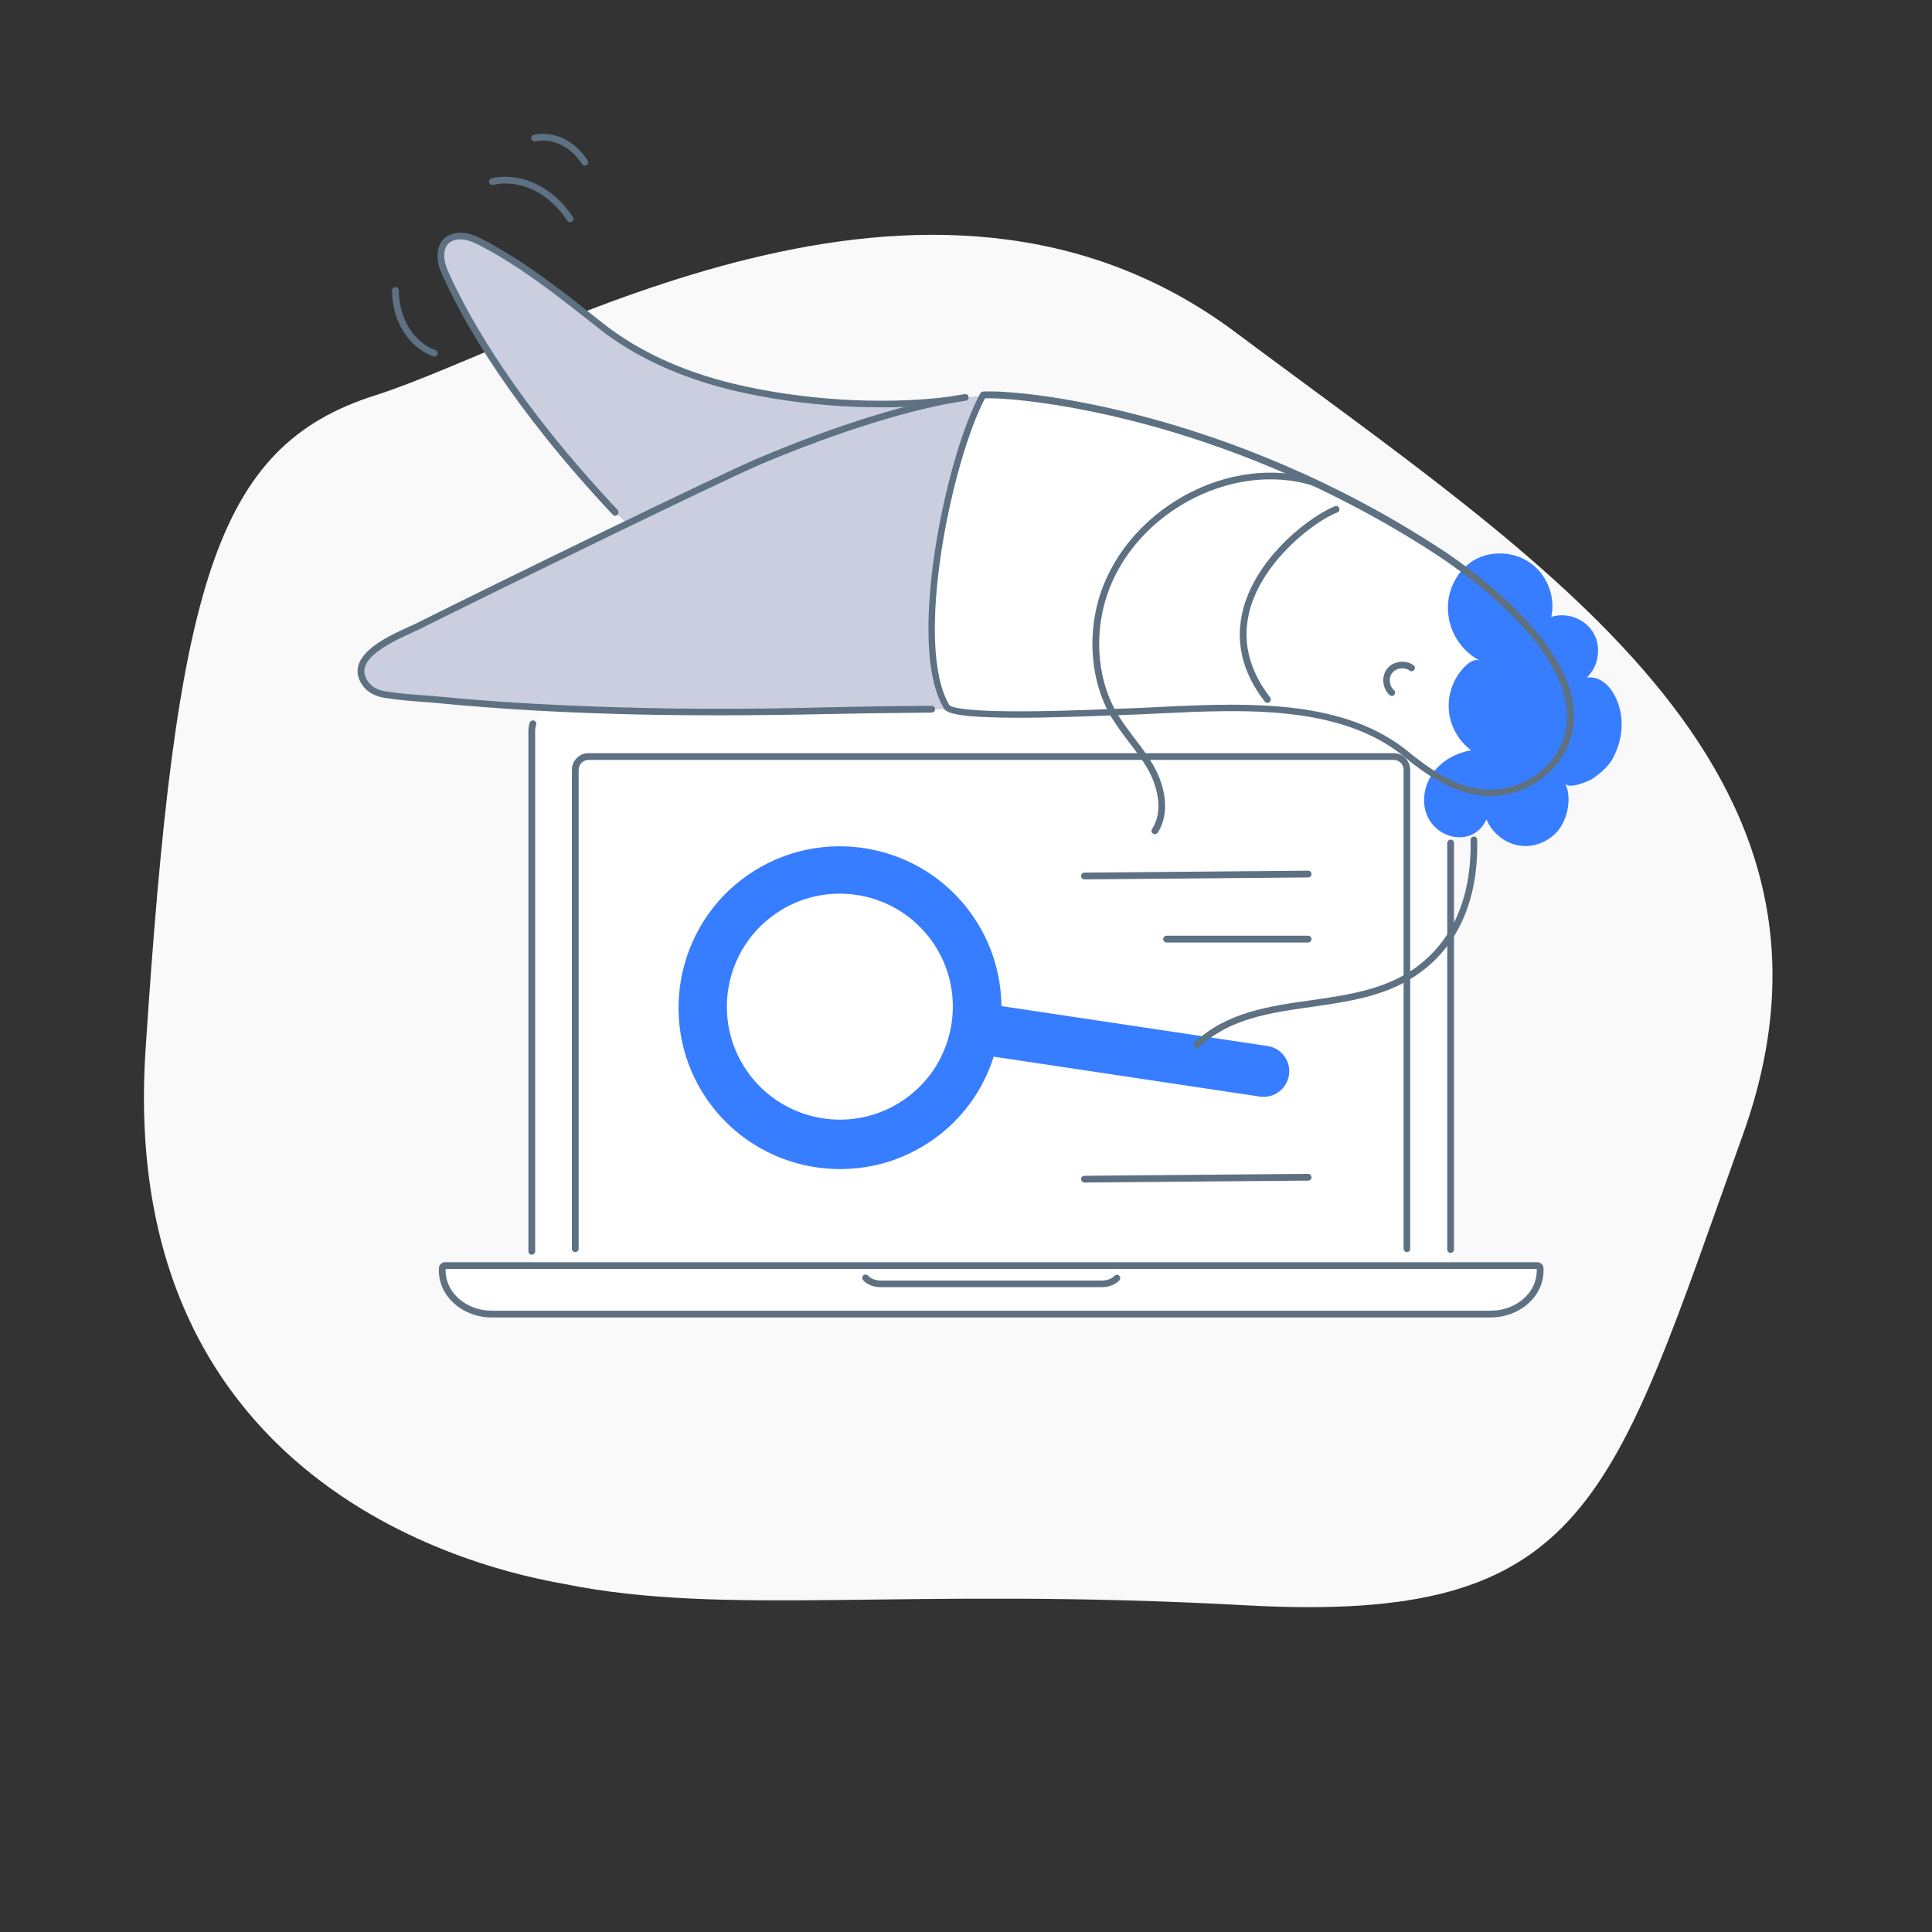 <?xml version="1.0" encoding="utf-8"?>
<!-- Generator: Adobe Illustrator 24.1.0, SVG Export Plug-In . SVG Version: 6.00 Build 0)  -->
<svg version="1.1" id="Layer_1" xmlns="http://www.w3.org/2000/svg" xmlns:xlink="http://www.w3.org/1999/xlink" x="0px" y="0px"
	 viewBox="0 0 1200 1200" style="enable-background:new 0 0 1200 1200;" xml:space="preserve">
<rect x="0" y="0" width="1200" height="1200" fill="#333333" stroke="none"/>
<style type="text/css">
	.st0{fill:#F9F9F9;}
	.st1{display:none;}
	.st2{display:inline;fill:#6A79A8;}
	.st3{display:inline;}
	.st4{fill:#EEEEEE;}
	.st5{fill:#FFFFFF;}
	.st6{fill:#5D7183;}
	.st7{fill:#FFAC98;}
	.st8{fill:#FFEEA4;}
	.st9{fill:#96E296;}
	.st10{fill:#B9F7BA;}
	.st11{fill:#E5E5E5;}
	.st12{fill:#6A79A8;}
	.st13{fill:#F0F9FC;}
	.st14{fill:#BBDFF5;}
	.st15{fill:#DEF3F9;}
	.st16{fill:#BBF9BC;}
	.st17{fill:#D1D1D1;}
	.st18{fill:#FF8F7F;}
	.st19{fill:#FFE07B;}
	.st20{fill:#377DFF;}
	.st21{fill:#CACEDE;}
</style>
<g id="_x2018_ëîé_x5F_1_x5F_1_x5F_">
	<path id="XMLID_1_" class="st0" d="M350.3,983.8c-21.4-4.3-278.8-43.4-259.9-331.7s42.7-374.9,142.8-406.6s343.3-181.8,534.2-39.1
		s396.9,270.7,315.1,498.5c-81.7,227.8-95.1,303.8-308.4,292.2C560.9,985.4,452.2,1004.4,350.3,983.8z"/>
	<g id="XMLID_10_">
	</g>
	<g id="XMLID_3_" class="st1">
		<path id="XMLID_4_" class="st2" d="M432.5,377.9c-0.2,3.5-1.9,7.1-2.8,10.4c-1.2,4.8-2.3,9.7-3.1,14.6c-1.1,6.6-1.9,13.3-2.3,20
			c-0.4,6-1.3,12.9,0.6,18.8c0.6,1.7,1.3,3.8,0.2,5.3c-0.8,1.1-2.3,1.4-3.6,1.4c-2.6,0-5.4-1-6.7-3.2c-1.2-2.1-0.9-4.7-0.5-7.1
			c1.6-9.6,3.1-19.2,4.7-28.8c0.7-4.2,2.7-9.9,2.3-14.1c-0.2-2.2-0.1-1.8-2.4-1.9c-1,0-2.1,0-3.1,0l0.3-3.6
			c0.1-3.1,1.2-6.9,3.2-11.3c2.4-5.3,4.8-7.8,7.3-7.7c1.4,0.1,2.8,1,4.1,2.6C432,375,432.6,376.5,432.5,377.9z"/>
	</g>
	<g id="_x32_" class="st1">
		<g class="st3">
			<g>
				<path class="st4" d="M1058.9,880.4c14.9-2.4,20.4-5.2,13.3-8.6c-50-23.7-274.1-24-382.9-24.5c-136.8-0.6-279.1-1.9-402.2,3.3
					c-51.5,2.2-170.5-0.4-188.3,11.7c-55.1,37.5,320.3,28.1,380.7,28.7C579.9,891.8,973.5,893.9,1058.9,880.4z"/>
				<path id="XMLID_58_" class="st5" d="M170.4,817.4V309.1c0-9.2,7.2-16.7,16-16.7h797.5c8.8,0,16,7.5,16,16.7v508.2L170.4,817.4
					L170.4,817.4z"/>
				<g id="XMLID_55_">
					<path class="st6" d="M1001.8,810.7c0-29.8,0-59.5,0-89.3c0-20.5,0-41,0-61.6c0-31.5,0-63.1,0-94.6c0-43.8,0-87.6,0-131.4
						c0-34.5,0-68.9,0-103.4c0-7,0.1-14,0-21c-0.1-8.5-5.6-16.4-14.4-17.6c-6.4-0.9-13.3-0.2-19.7-0.2c-27.2,0-54.5,0-81.8,0
						c-37.3,0-74.5,0-111.8,0c-14.8,0-29.6,0-44.4,0c-39,0-77.9,0-116.9,0c-42.5,0-85,0-127.4,0c-23.6,0-47.2,0-70.8,0
						c-24.1,0-48.2,0-72.4,0c-33.5,0-67.1,0-100.5,0c-14.5,0-28.8,0-43.3,0c-6.8,0-14.4-0.9-20.5,2.5s-9.3,9.6-9.3,16.5
						c-0.2,17.3,0,34.7,0,52.1c0,36.4,0,72.8,0,109.2c0,44.1,0,88.2,0,132.3c0,40.6,0,81.1,0,121.7c0,25.5,0,50.9,0,76.3
						c0,3.5,0,6.9,0,10.5c0,0.7,3.8,0.2,3.8-1c0-13.9,0-27.8,0-41.7c0-34.3,0-68.4,0-102.7c0-43.4,0-86.9,0-130.2
						c0-41.5,0-83,0-124.5c0-28.4,0-56.9,0-85.2c0-5.8-0.1-11.7,0-17.5c0.1-7.7,4.3-15.9,12.9-16.5c7-0.5,14.2,0,21.2,0
						c26,0,52.1,0,78.1,0c38.8,0,77.5,0,116.3,0c13.3,0,26.7,0,40.1,0c36.7,0,73.4,0,110.1,0c43,0,86.1,0,129.2,0
						c27.4,0,54.8,0,82.2,0c20,0,40.1,0,60.1,0c34.3,0,68.5,0,102.7,0c14.4,0,28.7,0,43,0c6.7,0,16.3-1.5,22.2,2.3
						c5.5,3.6,7.5,9.5,7.5,15.7c0.1,23.2,0,46.4,0,69.6c0,42,0,84,0,125.9c0,39.6,0,79.2,0,118.9c0,16.5,0,33,0,49.4c0,31,0,62,0,93
						c0,14.5,0,29,0,43.5C997.9,812.4,1001.8,811.9,1001.8,810.7L1001.8,810.7z"/>
				</g>
				<path id="XMLID_54_" class="st5" d="M138.9,872.2h896.8c24.5,0,44.5-21.3,44.5-47.5v-2.9c0-1.5-1.2-2.8-2.6-2.8H96.9
					c-1.4,0-2.6,1.3-2.6,2.8v2.8C94.3,850.8,114.4,872.2,138.9,872.2z"/>
				<g id="XMLID_52_">
					<path class="st6" d="M740,817.7c-8.5,0-17.1,0-25.6,0c-1.6,0-4,2.5-1.4,2.5c8.5,0,17.1,0,25.6,0
						C740.2,820.2,742.6,817.7,740,817.7L740,817.7z"/>
				</g>
				<g id="XMLID_51_">
					<path class="st6" d="M825.5,873.4c34.7,0,69.3,0,104,0c35.1,0,70.4,0.2,105.5,0c15.2-0.1,29.2-7.6,38-19.9
						c4.9-6.9,8-15,8.9-23.4c0.5-3.9,2.1-11.7-3.6-12.4c-2.7-0.3-5.6,0-8.3,0c-6.5,0-13,0-19.5,0c-47,0-93.9,0-140.8,0
						c-34.8,0-69.6,0-104.4,0c-0.6,0-1.1,0-1.8,0c-1.6,0-4,2.5-1.4,2.5c28.3,0,56.5,0,84.8,0c47.8,0,95.7,0,143.6,0
						c13.9,0,27.9,0,41.8,0c1.2,0,2.7-0.2,3.9,0c3.1,0.6,2.2,5.6,2.1,8.1c-1.2,17.5-12,34.3-28.8,40.4c-6,2.2-12,2.3-18.1,2.3
						c-6.6,0-13.3,0-19.9,0c-22,0-44.1,0-66.2,0c-38.7,0-77.5,0-116.2,0c-0.7,0-1.4,0-2.1,0C825.3,870.9,822.9,873.4,825.5,873.4
						L825.5,873.4z"/>
				</g>
				<g id="XMLID_49_">
					<path class="st6" d="M701.6,873.4c22.5,0,45.1,0,67.6,0c1.6,0,4-2.5,1.4-2.5c-22.5,0-45.1,0-67.6,0
						C701.4,870.9,699,873.4,701.6,873.4L701.6,873.4z"/>
				</g>
				<g id="XMLID_48_">
					<path class="st6" d="M655.5,817.7c-5.1,0-10.1,0-15.3,0c-13.7,0-27.5,0-41.2,0c-20.4,0-40.7,0-61.1,0c-24.7,0-49.4,0-74.1,0
						c-27.1,0-54.2,0-81.3,0c-27.2,0-54.5,0-81.8,0c-25.2,0-50.3,0-75.5,0c-21.2,0-42.3,0-63.5,0c-14.9,0-29.6,0-44.5,0
						c-6.5,0-13-0.3-19.5,0c-2.7,0.2-5.2,1.2-5.6,4.2c-1.1,7.4,1.2,16.4,4.2,23.1c6.9,16.1,22.4,27.6,40,28.3c5.7,0.2,11.5,0,17.2,0
						c14.5,0,28.9,0,43.4,0c21.1,0,42.2,0,63.3,0c25.6,0,51,0,76.6,0c27.2,0,54.5,0,81.7,0c26.8,0,53.5,0,80.3,0
						c23.7,0,47.4,0,71.1,0c18,0,36.1,0,54.2,0c10.1,0,20.4,0,30.5,0c1.3,0,2.6,0,3.9,0c1.6,0,4-2.5,1.4-2.5c-5.4,0-10.6,0-16,0
						c-14.3,0-28.5,0-42.8,0c-21,0-41.9,0-62.9,0c-25.1,0-50.2,0-75.3,0c-27.1,0-54.1,0-81.3,0c-26.4,0-52.9,0-79.3,0
						c-23.6,0-47.3,0-71,0c-18.3,0-36.6,0-54.9,0c-10.7,0-21.4,0-32,0c-1.7,0-3.4,0-5.1,0c-16.9-0.2-31.9-10.7-38.9-25.9
						c-2-4.3-3.4-8.9-4.1-13.6c-0.3-2.4-0.5-4.8-0.6-7.2c0-0.6-0.3-3.8-0.1-4.1c0.2-0.2,0.9,0.1,1.1,0c2.3-0.5,5.4,0,7.7,0
						c11.7,0,23.2,0,34.9,0c18.7,0,37.4,0,56.1,0c23.6,0,47.2,0,70.8,0c26.3,0,52.6,0,78.9,0c27.2,0,54.4,0,81.5,0
						c25.7,0,51.4,0,77.1,0c22.4,0,44.9,0,67.3,0c16.8,0,33.8,0,50.6,0c9.4,0,18.8,0,28.2,0c1.2,0,2.4,0,3.6,0
						C655.8,820.2,658.2,817.7,655.5,817.7L655.5,817.7z"/>
				</g>
				<g id="XMLID_47_">
					<path class="st6" d="M658.6,834.2c-21.1,0-42.2,0-63.3,0c-31.9,0-63.8,0-95.7,0c-4.6,0-9.1,0-13.7,0c-7.1,0-13.2-2.4-16.6-9.2
						c-0.8-1.5-4.5-0.1-3.5,1.7c5.7,10.9,16.5,10.3,26.8,10.3c13.3,0,26.7,0,40,0c33.9,0,67.7,0,101.6,0c8.1,0,16.1,0,24.2,0
						C660.5,837,661.3,834.2,658.6,834.2L658.6,834.2z"/>
				</g>
				<rect id="XMLID_44_" x="215.2" y="334" class="st5" width="744.2" height="460.4"/>
				<rect id="XMLID_43_" x="215.2" y="334" class="st4" width="744" height="45.4"/>
				<g id="XMLID_16_">
					<g id="XMLID_32_">
						<ellipse class="st7" cx="249.9" cy="356.7" rx="9.9" ry="10.5"/>
						<g>
							<path class="st6" d="M261.8,356.2c-0.8-15.2-23.8-13.4-23.6,1C238.2,372.6,261.1,370.4,261.8,356.2c0.1-0.9-3.8-0.3-3.8,1
								c-0.3,5.6-5.1,11.5-11.2,7.8c-3-1.8-4.8-5.4-4.8-8.9c0-5.4,4.7-10.8,10.4-8.2c3.7,1.7,5.4,5.4,5.6,9.3
								C258,358.2,261.8,357.4,261.8,356.2z"/>
						</g>
					</g>
					<g id="XMLID_26_">
						<ellipse class="st8" cx="279.7" cy="356.7" rx="9.9" ry="10.5"/>
						<g>
							<path class="st6" d="M291.5,356.2c-0.8-15.3-23.6-13.9-23.7,0.9c0,15.4,22.9,14,23.7-0.6c0.1-1.7-3.8-1-3.8,0.5
								c-0.2,4.7-3.4,10.1-8.9,8.9c-4.3-1-6.9-5.4-6.9-9.5c0-5.1,4.1-10.4,9.7-8.5c4.1,1.4,6,5.4,6.2,9.4
								C287.7,358.6,291.6,357.8,291.5,356.2z"/>
						</g>
					</g>
					<g id="XMLID_19_">
						<ellipse class="st9" cx="309.4" cy="356.7" rx="9.9" ry="10.5"/>
						<g>
							<path class="st6" d="M321.3,356.2c-0.8-15.2-23.8-13.4-23.6,1C297.7,372.6,320.5,370.4,321.3,356.2c0.1-0.8-3.8-0.2-3.8,1
								c-0.3,5.6-5.1,11.5-11.2,7.8c-3-1.8-4.8-5.4-4.8-8.9c0-5.4,4.7-10.9,10.4-8.2c3.7,1.7,5.4,5.4,5.6,9.3
								C317.4,358.2,321.3,357.4,321.3,356.2z"/>
						</g>
					</g>
				</g>
				<g>
					<path class="st6" d="M769.7,495.5H756c-0.9,0-1.6-0.7-1.6-1.6s0.7-1.6,1.6-1.6h13.7c0.7,0,1.4-0.1,2.1-0.2
						c0.9-0.2,1.7,0.5,1.8,1.4c0.2,0.9-0.5,1.7-1.4,1.8C771.5,495.4,770.6,495.5,769.7,495.5z M740.2,495.5h-16
						c-0.9,0-1.6-0.7-1.6-1.6s0.7-1.6,1.6-1.6h16c0.9,0,1.6,0.7,1.6,1.6S741.1,495.5,740.2,495.5z M708.2,495.5h-16
						c-0.9,0-1.6-0.7-1.6-1.6s0.7-1.6,1.6-1.6h16c0.9,0,1.6,0.7,1.6,1.6S709.1,495.5,708.2,495.5z M676.3,495.5h-16
						c-0.9,0-1.6-0.7-1.6-1.6s0.7-1.6,1.6-1.6h16c0.9,0,1.6,0.7,1.6,1.6C677.9,494.8,677.2,495.5,676.3,495.5z M644.3,495.5h-16
						c-0.9,0-1.6-0.7-1.6-1.6s0.7-1.6,1.6-1.6h16c0.9,0,1.6,0.7,1.6,1.6C645.9,494.8,645.2,495.5,644.3,495.5z M612.4,495.5h-16
						c-0.9,0-1.6-0.7-1.6-1.6s0.7-1.6,1.6-1.6h16c0.9,0,1.6,0.7,1.6,1.6S613.3,495.5,612.4,495.5z M580.5,495.5h-16
						c-0.9,0-1.6-0.7-1.6-1.6s0.7-1.6,1.6-1.6h16c0.9,0,1.6,0.7,1.6,1.6S581.3,495.5,580.5,495.5z M548.5,495.5h-16
						c-0.9,0-1.6-0.7-1.6-1.6s0.7-1.6,1.6-1.6h16c0.9,0,1.6,0.7,1.6,1.6S549.4,495.5,548.5,495.5z M516.6,495.5h-16
						c-0.9,0-1.6-0.7-1.6-1.6s0.7-1.6,1.6-1.6h16c0.9,0,1.6,0.7,1.6,1.6C518.2,494.8,517.5,495.5,516.6,495.5z M484.6,495.5h-16
						c-0.9,0-1.6-0.7-1.6-1.6s0.7-1.6,1.6-1.6h16c0.9,0,1.6,0.7,1.6,1.6S485.5,495.5,484.6,495.5z M452.7,495.5h-16
						c-0.9,0-1.6-0.7-1.6-1.6s0.7-1.6,1.6-1.6h16c0.9,0,1.6,0.7,1.6,1.6C454.3,494.8,453.6,495.5,452.7,495.5z M420.8,495.5h-16
						c-0.9,0-1.6-0.7-1.6-1.6s0.7-1.6,1.6-1.6h16c0.9,0,1.6,0.7,1.6,1.6S421.6,495.5,420.8,495.5z M391.9,489.1
						c-0.5,0-1-0.2-1.3-0.6c-2.2-3-3.4-6.7-3.4-10.5v-5.7c0-0.9,0.7-1.6,1.6-1.6s1.6,0.7,1.6,1.6v5.7c0,3.1,1,6.1,2.8,8.5
						c0.6,0.7,0.4,1.7-0.3,2.2C392.6,489,392.3,489.1,391.9,489.1z M784.3,486.2c-0.2,0-0.5-0.1-0.6-0.2c-0.8-0.4-1.2-1.3-0.8-2.1
						c0.9-1.8,1.3-3.8,1.3-5.9v-9.2c0-0.9,0.7-1.6,1.6-1.6c0.9,0,1.6,0.7,1.6,1.6v9.2c0,2.6-0.6,5-1.5,7.3
						C785.5,485.8,784.9,486.2,784.3,486.2z M388.8,457.8c-0.9,0-1.6-0.7-1.6-1.6v-16c0-0.9,0.7-1.6,1.6-1.6s1.6,0.7,1.6,1.6v16
						C390.4,457.1,389.7,457.8,388.8,457.8z M785.7,454.4c-0.9,0-1.6-0.7-1.6-1.6v-16c0-0.9,0.7-1.6,1.6-1.6c0.9,0,1.6,0.7,1.6,1.6
						v16C787.3,453.7,786.6,454.4,785.7,454.4z M390,426c-0.2,0-0.4,0-0.6-0.2c-0.8-0.3-1.2-1.3-0.9-2.1c2.3-5.6,7.2-9.5,13.1-10.6
						c0.9-0.2,1.7,0.4,1.8,1.3c0.2,0.9-0.4,1.7-1.3,1.8c-4.8,0.9-8.9,4.2-10.7,8.7C391.2,425.6,390.6,426,390,426z M782.9,423
						c-0.5,0-1-0.2-1.3-0.7c-2.7-3.9-7.1-6.2-11.8-6.2h-0.6c-0.9,0-1.6-0.7-1.6-1.6s0.7-1.6,1.6-1.6h0.6c5.7,0,11.2,2.8,14.5,7.6
						c0.5,0.7,0.3,1.8-0.4,2.2C783.5,422.9,783.2,423,782.9,423z M753.3,416.1h-16c-0.9,0-1.6-0.7-1.6-1.6s0.7-1.6,1.6-1.6h16
						c0.9,0,1.6,0.7,1.6,1.6C754.9,415.4,754.1,416.1,753.3,416.1z M721.3,416.1h-16c-0.9,0-1.6-0.7-1.6-1.6s0.7-1.6,1.6-1.6h16
						c0.9,0,1.6,0.7,1.6,1.6C722.9,415.4,722.2,416.1,721.3,416.1z M689.4,416.1h-16c-0.9,0-1.6-0.7-1.6-1.6s0.7-1.6,1.6-1.6h16
						c0.9,0,1.6,0.7,1.6,1.6S690.3,416.1,689.4,416.1z M657.4,416.1h-16c-0.9,0-1.6-0.7-1.6-1.6s0.7-1.6,1.6-1.6h16
						c0.9,0,1.6,0.7,1.6,1.6S658.3,416.1,657.4,416.1z M625.5,416.1h-16c-0.9,0-1.6-0.7-1.6-1.6s0.7-1.6,1.6-1.6h16
						c0.9,0,1.6,0.7,1.6,1.6S626.4,416.1,625.5,416.1z M593.6,416.1h-16c-0.9,0-1.6-0.7-1.6-1.6s0.7-1.6,1.6-1.6h16
						c0.9,0,1.6,0.7,1.6,1.6C595.2,415.4,594.4,416.1,593.6,416.1z M561.6,416.1h-16c-0.9,0-1.6-0.7-1.6-1.6s0.7-1.6,1.6-1.6h16
						c0.9,0,1.6,0.7,1.6,1.6C563.2,415.4,562.5,416.1,561.6,416.1z M529.7,416.1h-16c-0.9,0-1.6-0.7-1.6-1.6s0.7-1.6,1.6-1.6h16
						c0.9,0,1.6,0.7,1.6,1.6S530.6,416.1,529.7,416.1z M497.7,416.1h-16c-0.9,0-1.6-0.7-1.6-1.6s0.7-1.6,1.6-1.6h16
						c0.9,0,1.6,0.7,1.6,1.6C499.3,415.4,498.6,416.1,497.7,416.1z M465.8,416.1h-16c-0.9,0-1.6-0.7-1.6-1.6s0.7-1.6,1.6-1.6h16
						c0.9,0,1.6,0.7,1.6,1.6S466.7,416.1,465.8,416.1z M433.9,416.1h-16c-0.9,0-1.6-0.7-1.6-1.6s0.7-1.6,1.6-1.6h16
						c0.9,0,1.6,0.7,1.6,1.6C435.4,415.4,434.7,416.1,433.9,416.1z"/>
				</g>
				<g>
					<g>
						<path class="st4" d="M788.7,751h88.2c9.6,0,17.3-7.7,17.3-17.3v-170c0-9.6-7.7-17.3-17.3-17.3h-88.2
							c-9.6,0-17.3,7.7-17.3,17.3v169.9C771.4,743.2,779.1,751,788.7,751z"/>
						<path class="st5" d="M799.3,708.2h67c4.1,0,7.4,3.4,7.4,7.4v1.5c0,4.1-3.4,7.4-7.4,7.4h-67c-4.1,0-7.4-3.4-7.4-7.4v-1.5
							C791.8,711.5,795.2,708.2,799.3,708.2z"/>
						<path class="st5" d="M799,566.5h67.6c4,0,7.2,3.2,7.2,7.2V674c0,4-3.2,7.2-7.2,7.2H799c-4,0-7.2-3.2-7.2-7.2V573.6
							C791.8,569.7,795,566.5,799,566.5z"/>
					</g>
					<g>
						<path class="st4" d="M625,751h88.2c9.6,0,17.3-7.7,17.3-17.3v-170c0-9.6-7.7-17.3-17.3-17.3H625c-9.6,0-17.3,7.7-17.3,17.3
							v169.9C607.7,743.2,615.4,751,625,751z"/>
						<path class="st5" d="M635.6,708.2h67c4.1,0,7.4,3.4,7.4,7.4v1.5c0,4.1-3.4,7.4-7.4,7.4h-67c-4.1,0-7.4-3.4-7.4-7.4v-1.5
							C628.2,711.5,631.5,708.2,635.6,708.2z"/>
						<path class="st5" d="M635.3,566.5h67.6c4,0,7.2,3.2,7.2,7.2V674c0,4-3.2,7.2-7.2,7.2h-67.6c-4,0-7.2-3.2-7.2-7.2V573.6
							C628.2,569.7,631.4,566.5,635.3,566.5z"/>
					</g>
					<g>
						<path class="st4" d="M461.4,751h88.2c9.6,0,17.3-7.7,17.3-17.3v-170c0-9.6-7.7-17.3-17.3-17.3h-88.2
							c-9.6,0-17.3,7.7-17.3,17.3v169.9C444.1,743.2,451.8,751,461.4,751z"/>
						<path class="st5" d="M471.9,708.2h67c4.1,0,7.4,3.4,7.4,7.4v1.5c0,4.1-3.4,7.4-7.4,7.4h-67c-4.1,0-7.4-3.4-7.4-7.4v-1.5
							C464.5,711.5,467.8,708.2,471.9,708.2z"/>
						<path class="st5" d="M471.7,566.5h67.6c4,0,7.2,3.2,7.2,7.2V674c0,4-3.2,7.2-7.2,7.2h-67.6c-4,0-7.2-3.2-7.2-7.2V573.6
							C464.5,569.7,467.7,566.5,471.7,566.5z"/>
					</g>
					<g>
						<path class="st4" d="M297.7,751h88.2c9.6,0,17.3-7.7,17.3-17.3v-170c0-9.6-7.7-17.3-17.3-17.3h-88.2
							c-9.6,0-17.3,7.7-17.3,17.3v169.9C280.4,743.2,288.1,751,297.7,751z"/>
						<path class="st5" d="M308.2,708.2h67c4.1,0,7.4,3.4,7.4,7.4v1.5c0,4.1-3.4,7.4-7.4,7.4h-67c-4.1,0-7.4-3.4-7.4-7.4v-1.5
							C300.8,711.5,304.2,708.2,308.2,708.2z"/>
						<path class="st5" d="M308,566.5h67.6c4,0,7.2,3.2,7.2,7.2V674c0,4-3.2,7.2-7.2,7.2H308c-4,0-7.2-3.2-7.2-7.2V573.6
							C300.8,569.7,304,566.5,308,566.5z"/>
					</g>
				</g>
				<g id="XMLID_9_">
					<path class="st6" d="M651.4,793c-14.5,0-28.9,0-43.4,0c-34.7,0-69.4,0-104.1,0c-42,0-83.9,0-125.9,0c-36.3,0-72.6,0-108.9,0
						c-12,0-24,0-35.9,0c-3.8,0-7.5,0-11.2,0c-1.8,0-4.2-0.4-5.9,0c-0.2,0.1-0.6,0-0.8,0c0.6,0.5,1.2,1,1.8,1.4
						c0-15.3,0-30.6,0-45.8c0-36.7,0-73.4,0-110.1c0-44.4,0-88.8,0-133.2c0-38.3,0-76.5,0-114.8c0-12.6,0-25.2,0-37.9
						c0-3.9,0-7.8,0-11.7c0-1.8,0.5-4.4,0-6.1c-0.1-0.2,0-0.6,0-0.8c-0.7,0.6-1.4,1.1-2.1,1.6c6.6,0,13.3,0,19.9,0
						c18,0,36.1,0,54.1,0c26.7,0,53.4,0,80.1,0c32.6,0,65.2,0,97.7,0c35.7,0,71.4,0,107,0c36,0,72,0,108,0c33.6,0,67.2,0,100.8,0
						c28.3,0,56.8,0,85.1,0c20.4,0,40.6,0,61,0c6.4,0,12.8,0,19.2,0c3.2,0,6.8,0.4,10,0c0.4-0.1,0.8,0,1.2,0c-0.6-0.5-1.2-1-1.8-1.4
						c0,15.3,0,30.6,0,45.8c0,36.7,0,73.4,0,110.1c0,44.4,0,88.8,0,133.2c0,38.3,0,76.5,0,114.8c0,12.6,0,25.2,0,37.9
						c0,3.9,0,7.8,0,11.7c0,1.8-0.5,4.4,0,6.1c0.1,0.2,0,0.6,0,0.8c0.7-0.6,1.4-1.1,2.1-1.6c-17.6,0-35.2,0-52.8,0
						c-27.9,0-55.8,0-83.8,0c-6.5,0-12.9,0-19.3,0c-2.2,0-2.9,3-0.3,3c17.6,0,35.2,0,52.8,0c27.9,0,55.8,0,83.8,0
						c6.5,0,12.9,0,19.3,0c0.8,0,2.1-0.7,2.1-1.6c0-15.3,0-30.6,0-45.8c0-36.7,0-73.4,0-110.1c0-44.4,0-88.8,0-133.2
						c0-38.3,0-76.5,0-114.8c0-12.6,0-25.2,0-37.9c0-5.8,0.6-12.1,0-17.9c0-0.2,0-0.6,0-0.8c0-1-1-1.4-1.8-1.4c-6.6,0-13.3,0-19.9,0
						c-18,0-36.1,0-54.1,0c-26.7,0-53.4,0-80.1,0c-32.6,0-65.2,0-97.7,0c-35.7,0-71.4,0-107,0c-36,0-72,0-108,0
						c-33.6,0-67.2,0-100.8,0c-28.3,0-56.8,0-85.1,0c-20.4,0-40.6,0-61,0c-9.7,0-19.4-0.2-29.1,0c-0.4,0-0.8,0-1.2,0
						c-0.8,0-2.1,0.7-2.1,1.6c0,15.3,0,30.6,0,45.8c0,36.7,0,73.4,0,110.1c0,44.4,0,88.8,0,133.2c0,38.3,0,76.5,0,114.8
						c0,12.6,0,25.2,0,37.9c0,5.8-0.6,12.1,0,17.9c0,0.2,0,0.6,0,0.8c0,1,1,1.4,1.8,1.4c14.5,0,28.9,0,43.4,0c34.7,0,69.4,0,104.1,0
						c42,0,83.9,0,125.9,0c36.3,0,72.6,0,108.9,0c12,0,24,0,35.9,0c5.7,0,11.5,0.4,17.1,0c0.2,0,0.5,0,0.8,0
						C653.4,796,654,793,651.4,793L651.4,793z"/>
				</g>
			</g>
			<g>
				<path class="st4" d="M845.5,884.6c-1.3-1.5-13.9-5.3-19.5-5.5c-10-1.8-26.2,0.6-28.5,0.4c-14.9-0.9-33.1,0-48.2-0.1
					c-21.4-0.2-104.6,4.2-122.8,8.9c-14.7,3.7,25.2,12.6,30.2,13c55.1,3.9,113.9,3.4,169.4,0.2c0.2,0,0.5-0.1,0.8-0.2
					C835.5,900.6,848.1,887.9,845.5,884.6z"/>
				<g>
					<path class="st5" d="M675.1,893.2c5.2,2.7,7-4.2,9.5-7.5c3.7-4.9,8.2-14.9,10.6-20.4c15.9-36.9,34.4-71.9,50.3-108.8
						c0.4-0.9,0.8-1.8,0.6-2.8c-0.3-1.9-2.4-2.9-4.2-3.4c-21.9-6.5-45.4-3-68.1-5.6c-2.8-0.3-5.7-0.7-8.5-0.2s-5.4-6.4-6.6-3.8
						C657.2,743.9,667,856,671,879c0.6,3.2,0.7,11.7,3.4,13.7C674.5,892.9,674.9,893,675.1,893.2z"/>
					<g>
						<path class="st6" d="M657.5,759.4c1.2,30.7,4.5,61.3,7.8,91.8c0.7,6.6,1.5,13.3,2.4,20c0.8,5.7,1.2,11.9,2.6,17.5
							c0.7,3.1,2.1,5.8,5.6,6.3c2.6,0.3,5-0.9,6.5-2.8c2.3-2.8,4.2-6.5,6.1-9.6c2.6-4.3,4.8-8.9,6.9-13.6
							c10.6-23.6,21.7-46.8,32.8-70.1c0.9-1.8-3-1.4-3.6-0.2c-9.4,19.8-19.2,39.4-28.1,59.4c-3.8,8.5-7.2,17.3-12.1,25.2
							c-1.5,2.5-3,6-5.1,8.1c-4.5,4.6-5.7-6.5-6-8.9c-1.3-11-3-22-4.2-33.1c-1.8-15.9-3.2-31.8-4.6-47.7
							c-1.3-14.4-2.6-28.8-3.1-43.2C661.4,756.9,657.4,757.7,657.5,759.4L657.5,759.4z"/>
					</g>
					<path class="st5" d="M710.5,765.3c1.2,11.7,11.1,25.1,16,33.4c21.2,35.9,48.5,75.4,86.5,95c8.6,4.5,10-5.4,5.8-12
						c-5.2-8-10.6-15.9-15-24.4c-6.6-12.9-10.6-27.5-11.7-42.2c-1.2-15.4-2.3-58.5-2.9-73.7c-0.2-3.8-43,5.1-58.3,5.2
						c-4.6,0-9.5,0.2-13.3,3C711.6,753.8,709.9,759.3,710.5,765.3z"/>
					<g>
						<path class="st6" d="M710.2,773.2c3.7,10.3,10.1,19.2,15.7,28.6c5.4,9.2,11.1,18.2,17.1,27c12.2,17.8,26,34.8,42.6,48.8
							c7.9,6.6,16.5,12.7,25.6,17.4c5.9,3,12.1,0.7,11.7-6.6c-0.3-4.5-2.9-7.8-5.2-11.4c-3.3-5-6.5-10-9.5-15.2
							c-6.3-11-10.6-23.1-12.9-35.6c-1.7-9.5-2-19.2-2.4-28.8c-0.5-10.7-0.9-21.3-1.3-32c-0.1-2.1-4-1.6-3.9,0.2c0.6,16,1,32,2.2,48
							c1.4,21.3,8.6,40.6,20,58.5c2.6,4.2,6.2,8.3,8.1,12.9c1.3,3,2.2,9.8-3,8.1c-4.3-1.4-8.6-4.7-12.5-7.2c-4.6-3-8.9-6.2-13.1-9.7
							c-15.7-12.9-28.7-28.7-40.4-45.3c-6.3-8.9-12.1-18.1-17.8-27.5c-6.1-10.1-13.3-19.9-17.2-31
							C713.4,770.3,709.6,771.3,710.2,773.2L710.2,773.2z"/>
					</g>
					<path class="st5" d="M654.4,741.3c-2.8-32.2-0.9-60.2,4.7-92c3.1-17.4,9.6-34.7,14.8-51.7c6.4-20.8,6.9-42.6,14.1-63.5
						c2-5.9,4.4-11.8,8.4-16.6c5.9-6.9,14.6-9,23.3-7.3c5.7,1.1,10.3,5.4,13.1,10.5c5.2,9.1,6.9,19.5,8,29.8
						c0.5,5.1,9.1,36.8,11.4,41.2c10.6,19.9,16.8,27.9,23.5,49.4c10.2,33.2,17.1,68.4,16.5,102.9c-0.1,4-20.7,14.2-80.7,9.7
						C684,751.8,654.4,741.3,654.4,741.3z"/>
					<path class="st9" d="M775.7,641.2c-6.6-21.6-13.4-30.8-24-50.6c-15,9.5-29.1,10.9-40.5,10.9c-8.5,0-23.5-5.2-27.1-7
						c-2.9-1.4-5.4-3.4-8-5.3c-0.7,2.9-1.4,5.7-2.3,8.5c-5.2,16.9-11.7,34.3-14.8,51.7c-5.7,31.8-7.5,59.9-4.7,92
						c0,0,29.5,7.9,57,10c60.1,4.5,80.7-3.3,80.7-7.2C792.8,709.7,785.9,674.4,775.7,641.2z"/>
					<path class="st9" d="M757.2,536.4c-1.5,8.9-11.7,15.4-20.4,13c-8.8-2.4-14.2-13.1-11-21.6c-2.6,3.9-7.4,6.1-12.1,5.8
						c-4.7-0.4-9-3.4-11-7.7c-2.1,6.1-8.6,10.5-15.1,10c-6.5-0.6-12.2-5.9-13.3-12.3c-1-6.4,2.7-13.3,8.7-15.9
						c-5.9-0.8-10.5-6.7-10.3-12.7s4.6-11.4,10.2-13.4s12.1-0.9,17.2,2.4c-0.6-6.6,4.7-13.2,11.3-14s13.3,4.4,14.3,10.9
						c4.2-4.7,12-5.8,17.4-2.5s8,10.6,5.7,16.6c6.7-1.2,13.8,3.8,15,10.5c1.1,6.7-3.9,13.8-10.6,14.9
						C757.9,524.8,758.9,530.2,757.2,536.4L757.2,536.4z"/>
					<g>
						<path class="st6" d="M657.8,670c1.8-13.8,4.2-27.5,8.1-41c3.9-13.4,8.9-26.5,12.2-40.2c3.2-13.4,4.7-27.2,7.8-40.6
							c2.7-11.9,6.4-29.5,18.5-35.4c5.7-2.7,13.5-2.9,19,0.5c5.6,3.4,8.8,9.7,10.9,15.6c3.2,8.9,3.4,18.2,5.5,27.3
							c1.8,7.6,3.8,15.1,6,22.6c1.7,5.9,3.4,11.5,6.3,16.8c12.9,23.9,25.1,48.2,29.5,75.2c0.2,1.6,4.2,0.6,3.8-1
							c-4.2-25.4-15.2-48.6-27.3-71.1c-3.6-6.7-6.1-12.9-8.3-20.2c-2.3-8.1-4.6-16.1-6.4-24.3c-2.4-10.7-2.6-21.5-7.5-31.5
							c-5-10.2-13.9-15.7-25.4-14.1c-12.1,1.6-19.1,10.8-23.2,21.6c-5.1,13.4-7.3,27.6-9.8,41.7c-2.9,16.5-7.7,31.9-12.8,47.8
							c-5.3,16.6-8.7,33.3-10.9,50.5C653.8,672.1,657.7,671.6,657.8,670L657.8,670z"/>
					</g>
					<g>
						<path class="st6" d="M679.6,593.4c20.9,12.1,47.1,12,68.4,0.7c2.3-1.2-1.1-1.7-2.4-1c-19.6,10.5-43.8,9.6-62.9-1.5
							C681.6,590.9,678,592.5,679.6,593.4L679.6,593.4z"/>
					</g>
					<g>
						<g>
							<path class="st10" d="M677.2,609.1c1.3,2.3,3.4,6,6.1,6.9c2.6,1,6.3-1.8,8.5-2.8c2.4-1.1,0.2-3.2-1.7-2.3
								c-1,0.5-2.1,1-3.1,1.4c-0.5,0.2-1,0.5-1.6,0.7c-0.2,0.1-0.6,0.2-0.8,0.3c0.6-0.2,0.6-0.4,0.1-0.7c-0.5-0.9-1.5-1.7-2.2-2.5
								c-0.7-1-1.3-1.9-1.8-3C679.9,605.9,676.2,607.3,677.2,609.1L677.2,609.1z"/>
						</g>
						<g>
							<path class="st10" d="M675.2,620.2c1.4,1.4,2.8,3,4.3,4.4c0.9,0.8,1.3,1,2.5,0.8c3-0.4,6.1-2.4,8.8-3.8
								c0.8-0.4,0.3-0.6-0.2-0.8c-0.7-0.2-2.1,0.4-2.7,0.7c-1.4,0.8-3.4,2.2-5.1,2.6c0.5,0,1,0,1.4,0c-2-1-3.8-3.6-5.4-5.2
								C678.1,618.2,674.6,619.7,675.2,620.2L675.2,620.2z"/>
						</g>
						<g>
							<path class="st10" d="M672.6,630.9c1.8,1.1,3.5,2.2,5.3,3.3c1,0.6,2,1.3,3.3,1.2c2.7-0.1,5.3-2.6,7.3-4
								c2.2-1.4-1.1-2.2-2.4-1.3c-1,0.6-2,1.3-3,2c-0.2,0.2-0.5,0.3-0.7,0.5c-0.8,0.6-1,0.7-0.6,0.2c-0.7-0.2-2-1.3-2.6-1.6
								c-1.2-0.7-2.3-1.4-3.5-2.2C674.5,628.3,670.9,629.9,672.6,630.9L672.6,630.9z"/>
						</g>
						<g>
							<path class="st10" d="M669.6,642.1c1.7,1.4,3.3,2.7,5,4.2c1,0.8,1.9,1.8,3.3,1.9c1.3,0.1,2.6-0.8,3.7-1.4c2-1.2,4-2.5,6-3.8
								c2.2-1.4-1.3-1.5-2.3-0.8c-2.2,1.4-4.8,3.6-7.3,4.4c0.9,0,1.7-0.1,2.6-0.1c-2.6-1.4-4.9-3.9-7.2-5.8
								C672.3,640,668.7,641.4,669.6,642.1L669.6,642.1z"/>
						</g>
						<g>
							<path class="st10" d="M667.5,652.8c2.6,1.4,5,2.9,7.6,4.3c1.3,0.7,1.9,1.1,3.3,1c3.9-0.5,8.1-4.5,11.4-6.5c1.6-1-2.2-0.5-3,0
								c-2.9,1.8-6,4.5-9.2,5.7c1-0.2,1.9-0.3,3-0.4c-3.3-1.1-6.5-3.5-9.5-5.2C670.2,651,667.1,652.6,667.5,652.8L667.5,652.8z"/>
						</g>
						<g>
							<path class="st10" d="M669,663.9c1.5,1.2,3.1,2.5,4.6,3.7c1,0.8,2.1,1.9,3.4,1.9c1.2,0,2.1-0.8,3-1.4c1.4-1,2.9-2.2,4.3-3.2
								c2.1-1.6-1-3.1-2.6-1.9c-1,0.7-1.9,1.4-2.9,2.2c-0.5,0.3-1,0.7-1.4,1c-0.8,0.7-1,0.7-0.4,0.2c0.5-0.4,0.3-0.8-0.5-1
								c-0.5-0.4-1-0.8-1.5-1.2c-1-0.8-2.1-1.7-3.1-2.5C670.5,660.5,667.3,662.6,669,663.9L669,663.9z"/>
						</g>
						<g>
							<path class="st10" d="M668,676.7c2.6,1.2,5.7,3.4,8.6,3c3.1-0.5,6.5-2.6,9.3-3.8c2.4-1,0.2-3.1-1.7-2.2c-2.2,1-4.6,2.5-6.9,3
								c-2.2,0.5-5.1-1.6-7.2-2.5C668.6,673.4,665.7,675.7,668,676.7L668,676.7z"/>
						</g>
						<g>
							<path class="st10" d="M666.3,686.9c2.6,1.8,5.9,5.3,9.3,4.4c3.4-1,6.8-3.5,9.6-5.7c2.1-1.5-1.2-2.1-2.4-1.2
								c-2.4,1.8-5.3,4.2-8.2,5c0.6,0,1.2,0,1.8,0.1c-2.5-1.1-4.7-3-6.9-4.5C668.3,684.3,664.8,685.9,666.3,686.9L666.3,686.9z"/>
						</g>
						<g>
							<path class="st10" d="M665.6,698.7c3.4,2.3,6.5,6.1,10.8,4.6c3.5-1.3,7.2-3.9,9.6-6.8c0.2-0.2-3.1-0.2-3.8,0.7
								c-1.4,1.8-4.6,4.9-6.9,5.2c0.5,0,1,0,1.4,0c-2.6-1.2-5.1-3.3-7.5-5C668.4,696.9,665.1,698.4,665.6,698.7L665.6,698.7z"/>
						</g>
						<g>
							<path class="st10" d="M663.8,708.3c2.1,1.4,4.2,2.6,6.4,3.9c1.5,0.9,3,2.2,5,2.2c3.8-0.1,5.4-4.4,7.2-7.1
								c0.9-1.3-3-0.8-3.5,0.1c-1.1,1.6-2.5,4.8-4.2,5.9c0.9-0.2,1.8-0.5,2.7-0.7c-1.7-0.1-3.9-2-5.4-2.9c-1.5-1-3-1.8-4.6-2.8
								C666.4,706.2,663,707.8,663.8,708.3L663.8,708.3z"/>
						</g>
						<g>
							<path class="st10" d="M667.4,718.9c2.3,1.4,5.6,4.6,8.5,4.5c3-0.1,6-3,8.4-4.4c2.2-1.4-1-2.6-2.6-1.7c-1.5,1-3.9,3.3-5.8,3
								c-0.9-0.2-2.1-1.3-2.8-1.8c-1-0.6-1.8-1.2-2.8-1.8C669,715.8,665.6,717.7,667.4,718.9L667.4,718.9z"/>
						</g>
						<g>
							<path class="st10" d="M664.3,729c1.9,0.9,3.9,1.8,5.8,2.6c1.4,0.6,3.1,1.8,4.8,1.9c2.7,0,5.9-3.3,8.1-4.7
								c2.2-1.4-1-3-2.6-1.9c-1.9,1.3-3.8,3-5.9,3.9c0.6-0.1,1.3-0.1,2-0.2c-3.4-1-6.7-3-9.9-4.4C664.8,725.5,662.1,728,664.3,729
								L664.3,729z"/>
						</g>
						<g>
							<path class="st10" d="M666.4,737.4c2.6,1.2,6.3,3.7,9.3,3.3c3.3-0.4,5.5-3.8,7.7-5.9c0.7-0.8-2.9-0.3-3.5,0.3
								c-1.2,1.3-3,3.9-4.6,4.7c0.8-0.2,1.6-0.4,2.4-0.6c-2.4-0.1-5.4-2.2-7.6-3.1c-0.7-0.3-1.8,0-2.5,0.2
								C667.3,736.4,665.7,737.1,666.4,737.4L666.4,737.4z"/>
						</g>
					</g>
					<g>
						<g>
							<path class="st10" d="M707.4,613c1.9,2.1,4.7,5,7.7,5.5c3,0.6,6-3,8-4.6c2.1-1.6-1-3-2.6-1.8c-1,0.8-2.1,1.7-3.1,2.5
								c-0.2,0.2-0.6,0.4-0.8,0.6c-0.7,0.9-1,0.9-0.6,0.2c-1.9-0.8-3.7-2.6-5-4.1C709.7,610.1,706.1,611.6,707.4,613L707.4,613z"/>
						</g>
						<g>
							<path class="st10" d="M706.7,623.3c2,1.7,4.6,5.3,7.4,4.6c3-0.6,5.7-2.7,8.2-4.4c1.5-1-2.2-0.5-3-0.1c-1.5,1-3.5,2.7-5.3,3.3
								c0.6,0,1.3-0.1,2-0.1c-2.1-1.2-3.9-3.1-5.7-4.7C709.6,621.4,706.2,622.8,706.7,623.3L706.7,623.3z"/>
						</g>
						<g>
							<path class="st10" d="M705,634.2c1.8,1,3.7,1.9,5.6,2.8c1.1,0.6,2.2,1.2,3.6,1c2.7-0.3,5.2-3.1,7.2-4.7
								c0.7-0.6,0.2-1.2-0.4-1.5c-0.9-0.4-2.1,0.2-2.7,0.7c-0.7,0.6-1.4,1.1-2.1,1.7c-0.9,0.7-1.1,1.1-2,1s-2-1-2.8-1.4
								c-1.1-0.6-2.2-1.1-3.3-1.7C706.9,631.7,703.4,633.4,705,634.2L705,634.2z"/>
						</g>
						<g>
							<path class="st10" d="M703,645.6c1.8,1.2,3.5,2.5,5.3,3.7c1.1,0.8,2.2,1.8,3.6,1.7c1.2-0.1,2.3-0.7,3.3-1.4
								c2.1-1.4,4.1-3,6.1-4.6c1.7-1.2-2.2-1-3-0.4c-2,1.4-4.3,3.8-6.5,4.8c0.7-0.1,1.5-0.2,2.2-0.2c-2.6-1.2-5-3.4-7.4-5.1
								C705.6,643.5,702.2,645,703,645.6L703,645.6z"/>
						</g>
						<g>
							<path class="st10" d="M701.8,656.4c2.9,1.3,5.7,2.8,8.6,3.9c1.2,0.5,2,0.7,3.3,0.4c3.8-1,7.5-5.1,10.6-7.4
								c0.7-0.6-2.7-0.2-3.5,0.3c-2.6,2-5.4,4.8-8.4,6.3c0.9-0.2,1.8-0.3,2.7-0.5c-3.3-0.8-6.6-3-9.7-4.3
								C704.5,654.7,701.5,656.2,701.8,656.4L701.8,656.4z"/>
						</g>
						<g>
							<path class="st10" d="M704.2,665.3c1.7,1.1,3.3,2.2,5,3.3c1,0.7,2.2,1.8,3.6,1.7c2.6-0.1,5.2-3.6,6.9-5.1
								c1.9-1.8-1-3.3-2.6-1.9c-0.9,0.8-1.8,1.6-2.7,2.4c-0.5,0.4-0.9,0.8-1.4,1.2c-0.7,0.7-0.9,0.8-0.4,0.3
								c0.5-0.4,0.3-0.6-0.6-0.9c-0.6-0.4-1.1-0.7-1.7-1.1c-1.1-0.7-2.2-1.4-3.3-2.2C705.7,662,702.3,664.1,704.2,665.3L704.2,665.3
								z"/>
						</g>
						<g>
							<path class="st10" d="M704.2,680.3c2.6,1,5.9,3,8.9,2.4s6.3-3.1,9-4.6c2.3-1.3,0.2-3.3-1.7-2.2c-2.1,1.1-4.3,2.8-6.5,3.5
								c-2.2,0.8-5.2-1-7.3-1.8C704.9,677.1,701.9,679.4,704.2,680.3L704.2,680.3z"/>
						</g>
						<g>
							<path class="st10" d="M703.5,690.5c2.7,1.5,6.4,4.7,9.6,3.7c3.4-1,6.8-4.3,9.4-6.6c1.7-1.4-2.2-1.5-3.1-0.6
								c-2.3,2.1-5,4.6-7.8,5.7c0.8-0.1,1.5-0.1,2.3-0.2c-2.6-0.9-5-2.6-7.3-3.8C705.4,688,701.9,689.6,703.5,690.5L703.5,690.5z"/>
						</g>
						<g>
							<path class="st10" d="M703.8,702.3c3.3,1.8,7,5.4,10.9,3.9c3.5-1.4,7.1-4.5,9.2-7.6c0.2-0.3-3.2-0.2-3.8,0.7
								c-1,1.4-2.2,2.7-3.6,3.8c-0.7,0.6-1.4,1-2.2,1.5c-0.2,0.2-1.7,0.9-1,0.7c0.6,0,1.3-0.1,2-0.1c-2.8-1-5.4-2.9-7.9-4.3
								C706.5,700.6,703.4,702.1,703.8,702.3L703.8,702.3z"/>
						</g>
						<g>
							<path class="st10" d="M703,712.1c2.2,1.1,4.5,2.3,6.7,3.4c1.7,0.8,3.4,1.9,5.3,1.7c3.6-0.5,4.8-5,6.4-7.7
								c0.4-0.8-3.2-0.5-3.8,0.6c-1,1.7-2,4.8-3.5,6c0.8-0.2,1.5-0.5,2.3-0.7c-1.4,0.1-3.7-1.6-5-2.2c-1.8-0.9-3.5-1.8-5.3-2.6
								C705.3,710,701.7,711.4,703,712.1L703,712.1z"/>
						</g>
						<g>
							<path class="st10" d="M707.3,722.3c2.6,1.3,6.1,4.2,9.2,3.8c2.9-0.3,5.6-3.4,7.7-5c2.1-1.6-1-2.8-2.6-1.7
								c-0.8,0.6-1.6,1.2-2.4,1.8c-0.5,0.3-1.8,1.8-2.4,1.8c-1.6,0.3-5.1-2.3-6.5-3C708.9,719.3,705.4,721.3,707.3,722.3
								L707.3,722.3z"/>
						</g>
						<g>
							<path class="st10" d="M705,732.7c2,0.7,4,1.4,6,2.2c1.5,0.6,3.3,1.5,4.9,1.5c2.7,0,5.7-3.6,7.7-5.3s-1-3.2-2.6-1.9
								c-1.7,1.4-3.8,4-6,3.5c-2.6-0.5-5.4-1.9-7.8-2.8C705.4,729.3,702.7,731.9,705,732.7L705,732.7z"/>
						</g>
						<g>
							<path class="st10" d="M707.8,740.8c2.9,1,6.7,3.1,9.8,2.6c3.3-0.6,5.1-4.2,7.1-6.5c0.4-0.5-1.4-0.3-1.5-0.3
								c-0.8,0.2-1.8,0.4-2.2,1c-1.2,1.5-2.7,4.2-4.4,5.1c0.9-0.2,1.8-0.5,2.7-0.7c-2.4,0.1-5.6-1.6-7.8-2.4c-0.8-0.2-1.8,0-2.5,0.2
								C708.9,739.8,707.2,740.6,707.8,740.8L707.8,740.8z"/>
						</g>
					</g>
					<g>
						<g>
							<path class="st10" d="M743,612.2c2.1,1.8,5.4,4.5,8.3,4.6c3,0.2,5.5-3.8,7.4-5.5c0.7-0.6,0.2-1.5-0.5-1.8
								c-0.9-0.4-2.1,0.1-2.7,0.7c-0.9,0.9-2.2,1.8-2.9,2.8c-0.6,0.9-0.4,1-1.4,0.6c-1.9-0.6-3.8-2.2-5.3-3.6
								C744.6,608.7,741.3,610.7,743,612.2L743,612.2z"/>
						</g>
						<g>
							<path class="st10" d="M743,622.1c2.2,1.6,5.2,4.9,8.1,4.1c2.9-0.8,5.5-3.3,7.8-5.1c0.7-0.6-0.6-0.6-0.9-0.6
								c-0.8,0-1.9,0.4-2.6,0.9c-1.7,1.4-3.6,3.2-5.6,4c1-0.2,1.9-0.3,3-0.4c-2.2-1-4.2-2.7-6.1-4.2
								C745.8,620.2,742.5,621.8,743,622.1L743,622.1z"/>
						</g>
						<g>
							<path class="st10" d="M742.3,633.2c1.9,0.7,3.8,1.5,5.8,2.2c1.2,0.5,2.4,1,3.7,0.8c2.7-0.4,4.9-3.4,6.8-5.2
								c1.7-1.6-2.2-1.7-3.1-0.7c-0.6,0.6-1.3,1.2-1.9,1.8c-0.4,0.4-0.9,0.8-1.3,1.2c-0.3,0.7-0.6,0.9-0.8,0.3
								c-0.6-0.1-1.9-1-2.6-1.2c-1.1-0.5-2.2-0.9-3.4-1.4c-0.9-0.3-2-0.2-2.7,0.3C742.2,631.9,741.4,632.9,742.3,633.2L742.3,633.2z
								"/>
						</g>
						<g>
							<path class="st10" d="M741.4,644.7c1.8,1,3.8,2.2,5.6,3.2c1.2,0.7,2.3,1.6,3.8,1.5c1.3-0.1,2.2-0.8,3.2-1.5
								c2-1.6,3.8-3.4,5.7-5.1c1.5-1.4-2.2-1.1-3-0.4c-2,1.8-4.2,4.4-6.5,5.7c0.9-0.2,1.8-0.3,2.7-0.4c-2.7-1-5.4-2.9-7.8-4.3
								C743.9,642.7,740.6,644.3,741.4,644.7L741.4,644.7z"/>
						</g>
						<g>
							<path class="st10" d="M741.3,655.5c3,1,5.9,2.2,8.9,3.1c1.2,0.3,2.1,0.6,3.3,0.2c1.3-0.3,2.2-1.1,3.1-2
								c2.3-2.1,4.6-4.2,6.8-6.3c0.7-0.7-2.8-0.2-3.5,0.3c-2.6,2.3-5.1,5.5-8.1,7.3c1-0.2,2.1-0.5,3-0.7c-3.4-0.6-6.9-2.2-10-3.4
								C743.8,653.9,741.1,655.5,741.3,655.5L741.3,655.5z"/>
						</g>
						<g>
							<path class="st10" d="M745.2,668.7c2.2,0.7,4.4,1.5,6.5,2.2c1.4,0.5,3.3,1.4,4.8,1.4c3.2-0.2,6.5-4.2,8.9-6.1
								c2.1-1.6-1-3.2-2.6-1.9c-1.4,1.1-2.8,2.2-4.2,3.3c-0.3,0.2-0.7,0.6-1,0.8c-0.6,1-1.2,1.1-1.8,0.4c-2.7-0.3-5.7-2-8.3-2.9
								C745.7,665.4,742.9,667.9,745.2,668.7L745.2,668.7z"/>
						</g>
						<g>
							<path class="st10" d="M746.2,689.4c2.8,1.2,6.9,4.1,10,3c3.4-1.2,6.5-4.9,8.8-7.4c1.5-1.7-2.2-1.6-3.1-0.6
								c-2.1,2.2-4.5,5.1-7.3,6.5c0.6-0.1,1.3-0.2,1.9-0.2c-2.5-0.6-5-2-7.3-3C748.1,687,744.6,688.7,746.2,689.4L746.2,689.4z"/>
						</g>
						<g>
							<path class="st10" d="M747.6,701.1c3.4,1.5,7.5,4.7,11.3,3.1c3.4-1.4,6.8-5,8.5-8.3c0.2-0.4-3.3-0.2-3.8,0.7
								c-0.9,1.5-1.9,2.9-3.2,4.2c-0.9,0.8-2.3,2.5-3.4,2.9c0.7-0.1,1.5-0.2,2.2-0.3c-2.7-0.7-5.5-2.3-8.1-3.4
								C750.2,699.4,747.3,701,747.6,701.1L747.6,701.1z"/>
						</g>
						<g>
							<path class="st10" d="M747.8,710.9c2.3,1,4.6,1.8,6.9,2.7c1.8,0.6,3.4,1.6,5.4,1.3c3.8-0.6,4.5-5,5.8-8.1
								c0.4-0.9-3.4-0.6-3.8,0.6c-0.8,1.8-1.7,5.1-3.1,6.5c0.7-0.3,1.4-0.6,2.1-1c-1.1,0.2-3.6-1.4-4.6-1.8
								c-1.8-0.7-3.7-1.4-5.4-2.2C749.9,708.9,746.4,710.4,747.8,710.9L747.8,710.9z"/>
						</g>
						<g>
							<path class="st10" d="M753.3,720.8c2.7,1.1,6.5,3.6,9.6,2.8c2.7-0.7,5.1-3.9,7.1-5.7c0.7-0.6,0.2-1.5-0.5-1.8
								c-0.9-0.4-2.1,0.1-2.7,0.7c-1.3,1.2-3.3,3.9-5.1,4c-0.9,0-2.3-1-3.1-1.2c-1-0.4-2.1-0.8-3.1-1.2
								C754,717.7,751,719.9,753.3,720.8L753.3,720.8z"/>
						</g>
						<g>
							<path class="st10" d="M752.1,731.4c2.1,0.6,4.2,1,6.2,1.6c1.5,0.4,3.4,1.3,5.1,1c2.6-0.5,5.2-4.2,7-6.1
								c1.8-1.7-1.9-2.6-3.3-1.3c-1.7,1.6-3.3,3.7-5.2,5c0.6-0.2,1.3-0.3,1.9-0.6c-3.5-0.3-7.1-1.7-10.5-2.6
								C751.4,727.9,749.6,730.8,752.1,731.4L752.1,731.4z"/>
						</g>
						<g>
							<path class="st10" d="M755.5,739.1c3,0.7,6.9,2.3,10.1,1.6c3.2-0.8,4.6-4.4,6.3-6.9c0.2-0.3-3.2-0.2-3.8,0.7
								c-1.1,1.7-2.5,4.6-4.2,5.7c0.9-0.3,1.8-0.6,2.6-0.9c-1.1,0.2-2.6-0.5-3.7-0.7c-1.4-0.3-2.8-0.6-4.2-1c-0.8-0.2-2,0.1-2.7,0.5
								C755.7,738.3,754.6,738.9,755.5,739.1L755.5,739.1z"/>
						</g>
					</g>
					<path class="st6" d="M702.8,569.9c0.3,2,0.8,4.2,2.3,5.5c0.5,0.4,1,0.8,1.7,0.8c0.6,0,1-0.2,1.5-0.5c1.2-0.7,2-1.9,2.4-3.2
						c0.5-1.3,0.6-2.6,0.7-4.1c0.2-1.4,0.2-2.7,0.6-4.1c-0.1,0.2-1.1,0.3-1.4,0.4c-0.5,0.1-1,0.2-1.4,0.3c-1,0.2-1.9,0.2-2.9,0.2
						s-1.9-0.1-2.9-0.2c-0.3-0.1-0.8-0.2-1,0c-0.2,0.3-0.2,1-0.2,1.3C702.4,567.7,702.6,568.8,702.8,569.9z"/>
				</g>
				<g>
					<g>
						<path class="st5" d="M546.3,745.8l364.5,18c8.8,0.4,16.3-6.4,16.8-15.2l2.3-47.4c0.4-8.8-6.4-16.3-15.2-16.8l-364.5-18
							c-8.8-0.4-16.3,6.4-16.8,15.2l-2.3,47.4C530.6,737.9,537.4,745.4,546.3,745.8z"/>
						<g>
							<path class="st6" d="M545.6,747.3c17.4,0.9,34.8,1.8,52.2,2.6c39.1,1.9,78.2,3.9,117.3,5.8c40.9,2,81.9,4.1,122.7,6.1
								c23.2,1.1,46.6,2.3,69.8,3.4c3.3,0.2,6.5,0.2,9.7-0.9c5.7-2,10.1-6.6,11.6-12.5c0.6-2.6,0.6-5.4,0.7-8.1
								c0.5-9.7,1-19.4,1.4-29.1c0.3-6.8,2.1-15.6-1.1-21.9c-4.8-9.4-14.1-9.4-23-9.9c-10.9-0.6-21.9-1.1-32.8-1.6
								c-37.5-1.8-75-3.8-112.5-5.6c-41.8-2.1-83.4-4.2-125.2-6.2c-26.5-1.3-52.9-2.6-79.5-3.9c-1.9-0.1-3.9-0.2-5.8-0.3
								c-9.1-0.3-17.7,5.3-19.4,14.5c-1.3,6.7-0.9,14-1.2,20.8c-0.5,8.9-0.9,17.9-1.4,26.8C528.7,737.7,534.7,746.4,545.6,747.3
								c1.9,0.2,3.9-2.6,1.4-2.8c-8.2-0.7-14-7.3-13.9-15.5c0-2.2,0.2-4.3,0.3-6.5c0.5-9.7,1-19.2,1.4-28.9
								c0.4-7.6-0.6-17.3,5.9-22.6c3.4-2.7,7.2-3,11.3-2.8c22.2,1.1,44.4,2.2,66.6,3.3c39.6,2,79.2,3.9,118.8,5.9
								c38.6,1.9,77.2,3.8,115.8,5.7c20,1,40.1,1.8,60.1,3c8.5,0.5,14.8,6.9,14.7,15.6c-0.1,6.8-0.6,13.7-1,20.5
								c-0.4,8.5-0.8,17-1.3,25.6c-0.5,8.3-5.7,15.1-14.6,14.9c-18.9-0.4-37.9-1.9-56.9-2.8c-38.3-1.9-76.7-3.8-115.1-5.7
								c-39.8-2-79.5-3.9-119.3-5.9c-23.2-1.1-46.4-2.3-69.6-3.4c-1.1-0.1-2.2-0.1-3.4-0.2C545,744.4,543,747.1,545.6,747.3z"/>
						</g>
					</g>
					<g>
						<path class="st9" d="M659.8,726.4c-0.2,0.6-0.7,1.2-1.4,1.7c-0.6,0.5-1.5,0.7-2.6,0.6c-1.1-0.1-1.9-0.4-2.6-1
							c-0.6-0.6-1-1.2-1.2-1.9s-0.5-1.8-0.8-3.4l-4.5-23.1c-0.2-1.4-0.4-2.4-0.3-3c0.1-0.9,0.4-1.6,1-2.2c0.6-0.6,1.4-0.8,2.3-0.8
							c0.9,0.1,1.6,0.3,2,0.8c0.5,0.5,0.7,1,0.9,1.6s0.3,1.4,0.5,2.5l3.4,20l5.9-18.2c0.5-1.5,0.9-2.6,1.1-3.2
							c0.2-0.6,0.7-1.3,1.4-1.8c0.6-0.6,1.6-0.8,2.7-0.7s2,0.4,2.6,1s1.1,1.2,1.4,2c0.2,0.7,0.6,1.8,0.8,3.3l4.1,18.8l5.4-19.6
							c0.4-1.5,0.8-2.6,1.3-3.4c0.5-0.8,1.4-1.1,2.6-1c0.9,0.1,1.7,0.4,2.2,1c0.6,0.6,0.9,1.4,0.8,2.2c0,0.7-0.2,1.7-0.6,3
							l-6.8,22.5c-0.2,0.6-0.4,1.4-0.7,2.2c-0.2,0.8-0.6,1.4-1,2s-0.8,1-1.4,1.3c-0.6,0.3-1.3,0.4-2.1,0.4c-1-0.1-1.8-0.3-2.5-1
							c-0.6-0.6-1-1.2-1.3-1.8c-0.2-0.7-0.5-1.8-0.9-3.4l-4.6-20.5l-6.5,20C660.5,724.7,660.1,725.8,659.8,726.4z"/>
						<path class="st9" d="M615.4,724.2c-0.2,0.6-0.7,1.2-1.4,1.7c-0.6,0.5-1.5,0.7-2.6,0.6c-1.1-0.1-1.9-0.4-2.6-1
							c-0.6-0.6-1-1.2-1.2-1.9s-0.5-1.8-0.8-3.4l-4.5-23.1c-0.2-1.4-0.4-2.4-0.3-3c0.1-0.9,0.4-1.6,1-2.2c0.6-0.6,1.4-0.8,2.3-0.8
							c0.9,0.1,1.6,0.3,2,0.8c0.5,0.5,0.7,1,0.9,1.6s0.3,1.4,0.5,2.5l3.4,20l5.9-18.2c0.5-1.5,0.9-2.6,1.1-3.2
							c0.2-0.6,0.7-1.3,1.4-1.8c0.6-0.6,1.6-0.8,2.7-0.7c1.1,0.1,2,0.4,2.6,1s1.1,1.2,1.4,2c0.2,0.7,0.6,1.8,0.8,3.3l4.1,18.8
							l5.4-19.6c0.4-1.5,0.8-2.6,1.3-3.4s1.4-1.1,2.6-1c0.9,0.1,1.7,0.4,2.2,1c0.6,0.6,0.9,1.4,0.8,2.2c0,0.7-0.2,1.7-0.6,3
							l-6.8,22.5c-0.2,0.6-0.4,1.4-0.7,2.2c-0.2,0.8-0.6,1.4-1,2s-0.8,1-1.4,1.3c-0.6,0.3-1.3,0.4-2.1,0.4c-1-0.1-1.8-0.3-2.5-1
							c-0.6-0.6-1-1.2-1.3-1.8c-0.2-0.7-0.5-1.8-0.9-3.4l-4.6-20.5l-6.5,20C616.2,722.4,615.8,723.6,615.4,724.2z"/>
						<path class="st9" d="M571.1,722c-0.2,0.6-0.7,1.2-1.4,1.7c-0.6,0.5-1.5,0.7-2.6,0.6c-1.1-0.1-1.9-0.4-2.6-1
							c-0.6-0.6-1-1.2-1.2-1.9s-0.5-1.8-0.8-3.4l-4.5-23.1c-0.2-1.4-0.4-2.4-0.3-3c0.1-0.9,0.4-1.6,1-2.2c0.6-0.6,1.4-0.8,2.3-0.8
							c0.9,0.1,1.6,0.3,2,0.8c0.5,0.5,0.7,1,0.9,1.6s0.3,1.4,0.5,2.5l3.4,20l5.9-18.2c0.5-1.5,0.9-2.6,1.1-3.2
							c0.2-0.6,0.7-1.3,1.4-1.8c0.6-0.6,1.6-0.8,2.7-0.7s2,0.4,2.6,1s1.1,1.2,1.4,2c0.2,0.7,0.6,1.8,0.8,3.3l4.1,18.8l5.4-19.6
							c0.4-1.5,0.8-2.6,1.3-3.4c0.5-0.8,1.4-1.1,2.6-1c0.9,0.1,1.7,0.4,2.2,1c0.6,0.6,0.9,1.4,0.8,2.2c0,0.7-0.2,1.7-0.6,3
							l-6.8,22.5c-0.2,0.6-0.4,1.4-0.7,2.2c-0.2,0.8-0.6,1.4-1,2s-0.8,1-1.4,1.3c-0.6,0.3-1.3,0.4-2.1,0.4c-1-0.1-1.8-0.3-2.5-1
							c-0.6-0.6-1-1.2-1.3-1.8c-0.2-0.6-0.5-1.8-0.9-3.4l-4.6-20.5l-6.5,20C571.8,720.3,571.4,721.4,571.1,722z"/>
					</g>
				</g>
				<g>
					<path class="st6" d="M755.7,602.1c17.6,18.1,32.6,38.9,41.8,62.5c7.9,20.5,11.3,42.4,10.9,64.3c-0.1,6.4-0.5,12.7-1.1,19
						c-0.4,3.8-0.6,7.9-2.2,11.5c-1,2.2-2.1,3.6-4.5,4.2c-2.6,0.7-4.5-0.3-5.6-2.8c-0.4-0.9-4.2,0.4-3.8,1c1.9,4.2,6.9,4.5,10.8,3.1
						c5-1.8,7.4-6.1,8.3-11.2c2.2-12.9,2.3-26.5,1.7-39.4c-1.4-26.3-8.8-51.7-22.1-74.4c-8.5-14.4-18.9-27.4-30.5-39.3
						C758.7,600.2,755.2,601.5,755.7,602.1L755.7,602.1z"/>
				</g>
				<g>
					<path class="st6" d="M669.3,603.9c-11.3,8.1-26.9-3.1-35.3-10.8c-8.6-7.8-15.3-17.6-20.4-28.1c-5-10.4-8.2-21.6-10.1-32.9
						c-2-11.8-2.4-23.9-4-35.8c-1.8-13-5-25.8-12.9-36.5c-0.6-0.9-4.3,0.4-3.6,1.4c16.2,22.3,12.3,51.7,17.6,77.3
						c5,24.1,17,48.1,37.7,62.3c9.8,6.8,23.2,10.9,33.9,3.3C673.9,603,670.1,603.2,669.3,603.9L669.3,603.9z"/>
				</g>
			</g>
		</g>
	</g>
</g>
<g id="_x2018_ëîé_x5F_2" class="st1">
	<g id="XMLID_513_" class="st3">
		<g id="XMLID_441_">
			<path id="XMLID_440_" class="st11" d="M985.5,818.8V358.9c0-8.3-6.7-15.1-15-15.1h-749c-8.2,0-15,6.8-15,15.1v459.9H985.5z"/>
			<path id="XMLID_431_" class="st11" d="M1024.6,861.5H167.3c-23.5,0-42.6-19.1-42.6-42.6v-2.6c0-1.4,1.1-2.5,2.5-2.5h937.5
				c1.4,0,2.5,1.1,2.5,2.5v2.5C1067.2,842.4,1048.1,861.5,1024.6,861.5z"/>
		</g>
		<path id="XMLID_528_" class="st5" d="M995,813.6V358.7c0-8.2-6.7-15-15-15H231c-8.2,0-15,6.7-15,15v454.9H995z"/>
		<g id="XMLID_526_">
			<path id="XMLID_97_" class="st12" d="M995,815.6H216c-1.1,0-2-0.9-2-2V358.7c0-9.4,7.6-17,17-17h749.1c9.4,0,17,7.6,17,17v454.9
				C997,814.7,996.2,815.6,995,815.6z M218,811.6h775V358.7c0-7.2-5.8-13-13-13H231c-7.2,0-13,5.8-13,13V811.6z"/>
		</g>
		<path id="XMLID_524_" class="st5" d="M1034.2,861.5H176.9c-23.5,0-42.6-19.1-42.6-42.6v-2.6c0-1.4,1.1-2.5,2.5-2.5h937.5
			c1.4,0,2.5,1.1,2.5,2.5v2.5C1076.8,842.4,1057.7,861.5,1034.2,861.5z"/>
		<g id="XMLID_522_">
			<path id="XMLID_94_" class="st12" d="M1034.2,863.5H176.9c-24.6,0-44.6-20-44.6-44.6v-2.6c0-2.5,2-4.5,4.5-4.5h937.5
				c2.5,0,4.5,2,4.5,4.5v2.5C1078.8,843.5,1058.8,863.5,1034.2,863.5z M136.8,815.9c-0.3,0-0.5,0.2-0.5,0.5v2.6
				c0,22.4,18.2,40.6,40.6,40.6h857.3c22.4,0,40.6-18.2,40.6-40.6v-2.5c0-0.3-0.2-0.5-0.5-0.5L136.8,815.9L136.8,815.9z"/>
		</g>
		<g id="XMLID_519_">
			<path id="XMLID_88_" class="st5" d="M497.2,813.9c1.2,7.2,7.5,12.7,15,12.7h186.7c7.5,0,13.8-5.5,15-12.7H497.2z"/>
			<path id="XMLID_89_" class="st12" d="M698.9,828.6H512.2c-8.4,0-15.6-6-16.9-14.4c-0.1-0.6,0.1-1.2,0.4-1.6
				c0.4-0.4,0.9-0.7,1.5-0.7h216.6c0.6,0,1.1,0.3,1.5,0.7s0.5,1,0.4,1.6C714.5,822.6,707.3,828.6,698.9,828.6z M499.8,815.9
				c1.9,5.1,6.7,8.7,12.4,8.7h186.7c5.7,0,10.5-3.5,12.4-8.7H499.8z"/>
		</g>
		<rect id="XMLID_515_" x="258.8" y="379.9" class="st5" width="693.4" height="412.1"/>
		<g id="XMLID_514_">
			<rect id="XMLID_45_" x="258.8" y="379.9" class="st13" width="693.4" height="412.1"/>
			<path id="XMLID_85_" class="st12" d="M952.3,794H258.8c-1.1,0-2-0.9-2-2V379.9c0-1.1,0.9-2,2-2h693.4c1.1,0,2,0.9,2,2V792
				C954.3,793.1,953.4,794,952.3,794z M260.8,790h689.4V381.9H260.8V790z"/>
		</g>
	</g>
	<g id="XMLID_425_" class="st3">
		<rect id="XMLID_510_" x="315.2" y="292.9" class="st11" width="577.4" height="499.1"/>
		<path id="XMLID_23_" class="st5" d="M858.9,792H315.2V334.2h566v435.5C881.3,782,871.3,792,858.9,792z"/>
		<rect id="XMLID_22_" x="315.1" y="292.9" class="st14" width="577.4" height="41.2"/>
		<path id="XMLID_508_" class="st15" d="M881.3,334.2H315.1V293h548.8c9.6,0,17.3,7.8,17.3,17.3L881.3,334.2L881.3,334.2z"/>
		<g id="XMLID_507_">
			<path id="XMLID_80_" class="st12" d="M892.6,336.2H315.2c-1.1,0-2-0.9-2-2V293c0-1.1,0.9-2,2-2h577.4c1.1,0,2,0.9,2,2v41.2
				C894.6,335.3,893.7,336.2,892.6,336.2z M317.2,332.2h573.4V295H317.2V332.2z"/>
		</g>
		<g id="XMLID_501_">
			<ellipse id="XMLID_504_" class="st5" cx="348.7" cy="313.6" rx="9.6" ry="9.6"/>
			<ellipse id="XMLID_503_" class="st5" cx="377.3" cy="313.6" rx="9.6" ry="9.6"/>
			<ellipse id="XMLID_502_" class="st5" cx="406" cy="313.6" rx="9.6" ry="9.6"/>
		</g>
		<g id="XMLID_443_">
			<g id="XMLID_446_">
				<path id="XMLID_77_" class="st14" d="M345.8,325.1c-6.4,0-11.6-5.2-11.6-11.6s5.2-11.6,11.6-11.6s11.6,5.2,11.6,11.6
					S352.2,325.1,345.8,325.1z M345.8,306c-4.2,0-7.6,3.4-7.6,7.6s3.4,7.6,7.6,7.6s7.6-3.4,7.6-7.6S350,306,345.8,306z"/>
			</g>
			<g id="XMLID_445_">
				<path id="XMLID_73_" class="st14" d="M374.5,325.1c-6.4,0-11.6-5.2-11.6-11.6s5.2-11.6,11.6-11.6s11.6,5.2,11.6,11.6
					C386,319.9,380.8,325.1,374.5,325.1z M374.5,306c-4.2,0-7.6,3.4-7.6,7.6s3.4,7.6,7.6,7.6s7.6-3.4,7.6-7.6
					C382,309.4,378.6,306,374.5,306z"/>
			</g>
			<g id="XMLID_444_">
				<path id="XMLID_70_" class="st14" d="M403.2,325.1c-6.4,0-11.6-5.2-11.6-11.6s5.2-11.6,11.6-11.6s11.6,5.2,11.6,11.6
					C414.7,319.9,409.5,325.1,403.2,325.1z M403.2,306c-4.2,0-7.6,3.4-7.6,7.6s3.4,7.6,7.6,7.6s7.6-3.4,7.6-7.6
					C410.7,309.4,407.3,306,403.2,306z"/>
			</g>
		</g>
		<g id="XMLID_497_">
			<g id="XMLID_500_">
				<path id="XMLID_66_" class="st12" d="M348.7,325.1c-6.4,0-11.6-5.2-11.6-11.6s5.2-11.6,11.6-11.6s11.6,5.2,11.6,11.6
					C360.2,319.9,355,325.1,348.7,325.1z M348.7,306c-4.2,0-7.6,3.4-7.6,7.6s3.4,7.6,7.6,7.6s7.6-3.4,7.6-7.6
					C356.2,309.4,352.8,306,348.7,306z"/>
			</g>
			<g id="XMLID_499_">
				<path id="XMLID_53_" class="st12" d="M377.3,325.1c-6.4,0-11.6-5.2-11.6-11.6s5.2-11.6,11.6-11.6s11.6,5.2,11.6,11.6
					S383.7,325.1,377.3,325.1z M377.3,306c-4.2,0-7.6,3.4-7.6,7.6s3.4,7.6,7.6,7.6s7.6-3.4,7.6-7.6S381.5,306,377.3,306z"/>
			</g>
			<g id="XMLID_498_">
				<path id="XMLID_50_" class="st12" d="M406,325.1c-6.4,0-11.6-5.2-11.6-11.6s5.2-11.6,11.6-11.6s11.6,5.2,11.6,11.6
					S412.4,325.1,406,325.1z M406,306c-4.2,0-7.6,3.4-7.6,7.6s3.4,7.6,7.6,7.6s7.6-3.4,7.6-7.6S410.2,306,406,306z"/>
			</g>
		</g>
		<g id="XMLID_496_">
			<path id="XMLID_46_" class="st12" d="M892.6,794H315.2c-1.1,0-2-0.9-2-2V292.9c0-1.1,0.9-2,2-2h577.4c1.1,0,2,0.9,2,2V792
				C894.6,793.1,893.7,794,892.6,794z M317.2,790h573.4V294.9H317.2V790z"/>
		</g>
		<g id="XMLID_465_">
			<g id="XMLID_429_">
				<g id="XMLID_531_">
					<path id="XMLID_2_" class="st16" d="M809.7,450.2H398.2c-19.5,0-35.2-15.8-35.2-35.2l0,0c0-19.5,15.8-35.2,35.2-35.2h411.5
						c19.5,0,35.2,15.8,35.2,35.2l0,0C844.9,434.4,829.1,450.2,809.7,450.2z"/>
					<path id="XMLID_42_" class="st16" d="M809.7,450.7H398.2c-19.7,0-35.7-16-35.7-35.7s16-35.7,35.7-35.7h411.5
						c19.7,0,35.7,16,35.7,35.7S829.4,450.7,809.7,450.7z M398.2,380.3c-19.1,0-34.7,15.6-34.7,34.7s15.6,34.7,34.7,34.7h411.5
						c19.1,0,34.7-15.6,34.7-34.7s-15.6-34.7-34.7-34.7H398.2z"/>
				</g>
				<g id="XMLID_283_">
					<g id="XMLID_474_">
						<path id="XMLID_41_" class="st12" d="M802.8,423.9c-32.3,0-64.7,0-97,0c-51.5,0-102.9,0-154.4,0c-11.7,0-23.4,0-35.1,0
							c-2.6,0-9.4,3.9-3.7,3.9c32.3,0,64.7,0,97,0c51.5,0,102.9,0,154.4,0c11.7,0,23.4,0,35.1,0
							C801.8,427.8,808.6,423.9,802.8,423.9L802.8,423.9z"/>
					</g>
					<g id="XMLID_464_">
						<path id="XMLID_40_" class="st12" d="M634.8,403c-34.6,0-69.3,0-103.9,0c-4.9,0-9.9,0-14.8,0c-1.7,0-5,0.6-5.7,2.4
							s0.6,2.8,2.4,2.8c34.6,0,69.3,0,103.9,0c4.9,0,9.9,0,14.8,0c1.7,0,5-0.6,5.7-2.4S636.6,403,634.8,403L634.8,403z"/>
					</g>
				</g>
				<g id="XMLID_428_">
					<circle id="XMLID_92_" class="st9" cx="423.3" cy="414.4" r="64.1"/>
					<g id="XMLID_461_">
						<path id="XMLID_39_" class="st12" d="M485,415.1c-0.2,20.6-10.2,40.2-27.2,51.9c-18,12.4-41.6,13.5-61.1,3.8
							c-38.1-19-46.7-71.7-16.5-101.8c19.7-19.7,49.9-22.5,73.8-8.8c1.2,0.7,5.7-1.1,3.9-2.2c-21.5-12.4-48.6-11.8-69.7,1.1
							c-19.1,11.8-31.2,32.6-31.4,55.1c-0.2,23.1,12.3,45,32.3,56.5c19.1,11,42.9,11.6,62.8,2.2c23-10.9,37.7-33.9,38-59.4
							C489.9,412.6,485,413.4,485,415.1L485,415.1z"/>
					</g>
				</g>
			</g>
			<g id="XMLID_11_">
				<path id="XMLID_13_" class="st12" d="M433.5,382.7c-0.2,3.5-1.9,7.1-2.8,10.4c-1.2,4.8-2.3,9.7-3.1,14.6
					c-1.1,6.6-1.9,13.3-2.3,20c-0.4,6-1.3,12.9,0.6,18.8c0.6,1.7,1.3,3.8,0.2,5.3c-0.8,1.1-2.3,1.4-3.6,1.4c-2.6,0-5.4-1-6.7-3.2
					c-1.2-2.1-0.9-4.7-0.5-7.1c1.6-9.6,3.1-19.2,4.7-28.8c0.7-4.2,2.7-9.9,2.3-14.1c-0.2-2.2-0.1-1.8-2.4-1.9c-1,0-2.1,0-3.1,0
					l0.3-3.6c0.1-3.1,1.2-6.9,3.2-11.3c2.4-5.3,4.8-7.8,7.3-7.7c1.4,0.1,2.8,1,4.1,2.6C433,379.8,433.6,381.3,433.5,382.7z"/>
			</g>
		</g>
		<g id="XMLID_5_">
			<g id="XMLID_6_">
				<g id="XMLID_34_">
					<path id="XMLID_29_" class="st0" d="M809.7,601.2H398.2c-19.5,0-35.2-15.8-35.2-35.2l0,0c0-19.5,15.8-35.2,35.2-35.2h411.5
						c19.5,0,35.2,15.8,35.2,35.2l0,0C844.9,585.4,829.1,601.2,809.7,601.2z"/>
					<g id="XMLID_21_">
						<g id="XMLID_28_">
							<path id="XMLID_38_" class="st17" d="M802.8,575c-32.3,0-64.7,0-97,0c-51.5,0-102.9,0-154.4,0c-11.7,0-23.4,0-35.1,0
								c-2.6,0-9.4,3.9-3.7,3.9c32.3,0,64.7,0,97,0c51.5,0,102.9,0,154.4,0c11.7,0,23.4,0,35.1,0C801.8,578.8,808.6,575,802.8,575
								L802.8,575z"/>
						</g>
						<g id="XMLID_27_">
							<path id="XMLID_37_" class="st17" d="M634.8,554c-34.6,0-69.3,0-103.9,0c-4.9,0-9.9,0-14.8,0c-1.7,0-5,0.6-5.7,2.4
								c-0.7,1.8,0.6,2.8,2.4,2.8c34.6,0,69.3,0,103.9,0c4.9,0,9.9,0,14.8,0c1.7,0,5-0.6,5.7-2.4C637.9,555,636.6,554,634.8,554
								L634.8,554z"/>
						</g>
					</g>
				</g>
				<g id="XMLID_7_">
					
						<ellipse id="XMLID_15_" transform="matrix(0.707 -0.707 0.707 0.707 -275.107 464.611)" class="st0" cx="423.3" cy="564.4" rx="64.1" ry="64.1"/>
				</g>
			</g>
		</g>
		<g id="XMLID_30_">
			<g id="XMLID_31_">
				<path id="XMLID_82_" class="st0" d="M809.7,751.2H398.2c-19.5,0-35.2-15.8-35.2-35.2l0,0c0-19.5,15.8-35.2,35.2-35.2h411.5
					c19.5,0,35.2,15.8,35.2,35.2l0,0C844.9,735.4,829.1,751.2,809.7,751.2z"/>
				<g id="XMLID_69_">
					<g id="XMLID_81_">
						<path id="XMLID_36_" class="st17" d="M802.8,725c-32.3,0-64.7,0-97,0c-51.5,0-102.9,0-154.4,0c-11.7,0-23.4,0-35.1,0
							c-2.6,0-9.4,3.9-3.7,3.9c32.3,0,64.7,0,97,0c51.5,0,102.9,0,154.4,0c11.7,0,23.4,0,35.1,0C801.8,728.8,808.6,725,802.8,725
							L802.8,725z"/>
					</g>
					<g id="XMLID_75_">
						<path id="XMLID_35_" class="st17" d="M634.8,704c-34.6,0-69.3,0-103.9,0c-4.9,0-9.9,0-14.8,0c-1.7,0-5,0.6-5.7,2.4
							c-0.7,1.8,0.6,2.8,2.4,2.8c34.6,0,69.3,0,103.9,0c4.9,0,9.9,0,14.8,0c1.7,0,5-0.6,5.7-2.4C637.9,705,636.6,704,634.8,704
							L634.8,704z"/>
					</g>
				</g>
				<g id="XMLID_33_">
					<circle id="XMLID_63_" class="st0" cx="423.3" cy="714.4" r="64.1"/>
					<g id="XMLID_24_">
						<path id="XMLID_25_" class="st17" d="M452,724.2c0,16.1-17.9,24.9-31.9,24.9c-5.2,0-10-0.6-14.3-1.7c-2.8-0.7-5.6-2.2-8.3-4.4
							c-3.3-2.6-4.9-5.1-4.9-7.6c0-1.2,0.5-2.2,1.6-3.2c1.1-0.9,2.2-1.4,3.4-1.4c2,0,3.5,0.9,4.5,2.8c1.3,2.8,2.4,4.5,3.3,5.3
							c2.3,1.9,6.1,2.8,11.4,2.8c9,0,22.1-4.4,24.4-14.3c1.8-7.7-4.8-11.6-11.5-12.6c-3.3-0.5-6.8-0.5-10.1,0.2
							c-4.6,1-9.3,4.1-14.2,2.7c-4.1-1.2-4-5.1-1.4-7.9c4.9-5.1,14-1.4,19.7-5.4c4.7-3.3,16.8-20,3.6-20c-5.4,0-14.5,3.3-16.7,8.5
							c-1.1,2.5-2.2,4-4.4,5.8c-2.4,1.8-4.3,2.7-5.9,2.7c-1.2,0-2.4-0.4-3.6-1.3c-1.2-0.9-1.8-1.9-1.8-3c0-1.5,0.9-3.5,2.8-5.9
							c3.1-4,7.5-7.5,13.5-10.6c5.7-3,12.9-5.2,19.5-4.4c8.5,1.1,13.8,8.4,11.9,16.9c-0.6,2.5-1.6,4.9-3,7.1
							c-0.7,1.1-4.3,6.7-5.6,6.4C446,709.6,452,715.4,452,724.2z"/>
					</g>
				</g>
			</g>
		</g>
		<path id="XMLID_18_" class="st17" d="M451,588.7c0,1-0.4,1.9-1.1,2.9c-0.7,0.9-1.5,1.4-2.5,1.4c-6.1,0-9.5-1.4-15.5,0.6
			c-6.4,2-13.4,2.8-20.1,3c-4.2,0.2-10.3,2.5-13.9-0.4c-1.2-1-1.8-2.4-1.8-4c0-1.8,0.9-3.5,2.6-5.4c4-4.2,9-7.4,13.2-11.4
			c9.1-8.6,21.6-21.4,21.6-34.9c0-7.4-8.4-9.5-14.3-8.3c-2.5,0.5-4.9,1.5-6.7,3.2c-3.4,3.3-3.7,8.4-4.9,12.7c-1.3,4.8-4.2,8.7-9,4.8
			c-1.5-1.2-2.3-2.3-2.3-3.3c0-4.1,1.9-8.6,5.8-13.2c3.5-4.3,7.3-7.5,11.4-9.5c3.6-1.7,7.4-2.5,11.4-2.5c4.9,0,9.3,1.8,13.1,5.3
			c3.8,3.5,5.7,7.7,5.7,12.6c0,7.4-3.7,15.2-11.1,23.7c-6.8,7.7-15.1,14.4-22.6,21.3c1.4-1.3,8.2-1.2,10.3-1.5
			c3.6-0.5,7.2-1.1,10.8-1.6c4.5-0.7,9-1.3,13.5-2c0.3-0.1,0.7-0.1,1.2-0.1c1.6,0,2.9,0.7,3.9,2.1C450.5,585.5,451,587,451,588.7z"
			/>
	</g>
	<g id="XMLID_17_" class="st3">
		<g id="XMLID_8_">
			<path id="XMLID_20_" class="st9" d="M488.1,917.6c25.2-60.5,53.9-119.1,84.4-177c12.5-23.7,24.8-47.7,40.2-69.6
				c7.5-10.6,15.7-20.7,25.1-29.5c9-8.5,19.9-17.3,32-20.8c24.1-6.9,47.1,11.7,64.6,25.6c4.9,3.9,9.8,7.9,14.8,11.7
				c5.1,4,10.3,8.4,16.5,10.6c12.9,4.6,26-1.6,35.9-9.8c12.1-10.1,22.2-23,32.9-34.6c11-12,22.1-24,33.1-36
				c22.1-24.1,43.9-48.5,64.8-73.7c42.1-50.6,80.3-104.6,115.4-160.3c4.4-7,8.8-14.1,13.1-21.1c3.1-5.1-9-4.4-11.3-0.6
				c-34.4,56.4-72,111.2-113.3,162.8c-41.3,51.5-86.9,99.2-131.4,147.9c-8.2,8.9-20.2,24.5-33.8,17.3c-5.8-3-11-7.7-16.2-11.8
				c-4.9-3.9-9.8-7.9-14.8-11.7c-18.6-14.5-40.3-28.6-65-24.7c-25.1,4-46.4,23.7-62,42.7c-16.9,20.6-30.1,43.8-42.6,67.3
				c-30,56.3-58.7,113.1-84,171.7c-3.3,7.6-6.5,15.3-9.7,23C474.4,922.7,486.4,921.7,488.1,917.6L488.1,917.6z"/>
		</g>
		<g id="XMLID_12_">
			<path id="XMLID_14_" class="st9" d="M1003.6,369.8c11-6.8,22-13.7,32.4-21.6c5.3-4,9.9-8.7,15.2-12.7c3.2-2.4,1.8-1.1,0.6,1.4
				c-1.2,2.4-2.1,4.9-3,7.4c-8.9,25-10.4,52.4-5,78.3c0.7,3.6,8,1.7,7.2-1.9c-3.2-15.6-3.9-31.5-1.8-47.3c1.1-8.4,2.8-16.6,5.4-24.6
				c1.1-3.3,2.1-6.6,3.6-9.7c0.9-1.9,2.4-3.8,2.5-5.9c0.3-4.3-4.3-5.2-7.7-4.6c-5.7,1-9.8,6.1-14.1,9.7
				c-12,10.2-25.3,18.6-38.6,26.9C996.1,367.7,1000,372,1003.6,369.8L1003.6,369.8z"/>
		</g>
	</g>
</g>
<g id="_x2018_ëîé_x5F_3" class="st1">
</g>
<g id="_x32__1_" class="st1">
	<g class="st3">
		<g>
			<path class="st5" d="M824.8,583H296.6c-3,0-5.5-2.5-5.5-5.5v-382c0-3,2.5-5.5,5.5-5.5h528.2c3,0,5.5,2.5,5.5,5.5v382
				C830.3,580.5,827.9,583,824.8,583z"/>
			<g>
				<path class="st6" d="M291.1,290.5c-0.9,0-1.7-0.7-1.7-1.7v-93.1c0-4.1,3.3-7.3,7.3-7.3h527.8c4.1,0,7.3,3.3,7.3,7.3v72
					c0,0.9-0.7,1.7-1.7,1.7s-1.7-0.7-1.7-1.7v-72c0-2.2-1.8-4-4-4H296.8c-2.2,0-4,1.8-4,4v93.1C292.8,289.7,292,290.5,291.1,290.5z"
					/>
			</g>
			<g>
				<path class="st6" d="M291.1,424.4c-0.9,0-1.7-0.7-1.7-1.7v-17.2c0-0.9,0.7-1.7,1.7-1.7c0.9,0,1.7,0.7,1.7,1.7v17.2
					C292.8,423.6,292,424.4,291.1,424.4z"/>
			</g>
			<g>
				<path class="st6" d="M694.4,584.7H296.8c-4.1,0-7.3-3.3-7.3-7.3v-46.1c0-0.9,0.7-1.7,1.7-1.7s1.7,0.7,1.7,1.7v46.1
					c0,2.2,1.8,4,4,4h397.6c0.9,0,1.7,0.7,1.7,1.7C696.1,583.9,695.3,584.7,694.4,584.7z"/>
			</g>
			<g>
				<g>
					<path class="st6" d="M816.1,238H305.3c-0.9,0-1.7-0.7-1.7-1.7c0-0.9,0.7-1.7,1.7-1.7h510.8c0.9,0,1.7,0.7,1.7,1.7
						C817.7,237.2,817,238,816.1,238z"/>
				</g>
				<ellipse class="st18" cx="317.1" cy="213.4" rx="9.6" ry="9.6"/>
				<ellipse class="st19" cx="346.9" cy="213.4" rx="9.6" ry="9.6"/>
				<ellipse class="st9" cx="376.8" cy="213.4" rx="9.6" ry="9.6"/>
			</g>
			<g>
				<path class="st4" d="M784,562.2H596.3c-3,0-5.5-2.5-5.5-5.5V429.3c0-3,2.5-5.5,5.5-5.5H784c3,0,5.5,2.5,5.5,5.5v127.3
					C789.5,559.7,787.1,562.2,784,562.2z"/>
				<path class="st4" d="M596.3,256.8H784c3,0,5.5,2.5,5.5,5.5v127.3c0,3-2.5,5.5-5.5,5.5H596.3c-3,0-5.5-2.5-5.5-5.5V262.3
					C590.8,259.2,593.3,256.8,596.3,256.8z"/>
				<path class="st4" d="M337.4,256.8h187.7c3,0,5.5,2.5,5.5,5.5v127.3c0,3-2.5,5.5-5.5,5.5H337.4c-3,0-5.5-2.5-5.5-5.5V262.3
					C331.8,259.2,334.3,256.8,337.4,256.8z"/>
				<path class="st4" d="M337.4,423.8h187.7c3,0,5.5,2.5,5.5,5.5v127.3c0,3-2.5,5.5-5.5,5.5H337.4c-3,0-5.5-2.5-5.5-5.5V429.3
					C331.8,426.3,334.3,423.8,337.4,423.8z"/>
				<g>
					<g>
						<path class="st5" d="M671.4,326.4C671.3,326.4,671.3,326.4,671.4,326.4c-20-1.5-38.5-1.7-58.3-0.3c-0.9,0.1-1.7-0.6-1.8-1.5
							s0.6-1.7,1.5-1.8c20-1.3,38.6-1.2,58.7,0.3c0.9,0.1,1.6,0.9,1.5,1.8C673,325.7,672.2,326.4,671.4,326.4z"/>
					</g>
					<g>
						<path class="st5" d="M641.2,366.7c-8.1,0-14.3-0.1-14.4-0.1c-0.9,0-1.7-0.8-1.7-1.7c0-0.9,0.8-1.7,1.7-1.7l0,0
							c0.3,0,29.8,0.4,44.4-0.6c0.9-0.1,1.7,0.6,1.8,1.5s-0.6,1.7-1.5,1.8C663.5,366.6,650.9,366.7,641.2,366.7z"/>
					</g>
					<g>
						<path class="st5" d="M611.3,287.3c-0.9,0-1.7-0.7-1.7-1.6s0.7-1.7,1.6-1.7c39.1-0.7,78.8-0.8,117.9-0.4c0.9,0,1.7,0.8,1.7,1.7
							c0,0.9-0.8,1.7-1.7,1.7C690,286.4,650.3,286.6,611.3,287.3L611.3,287.3z"/>
					</g>
				</g>
				<path class="st5" d="M692.7,307.8h64.5c3,0,5.5,2.5,5.5,5.5v45.6c0,3-2.5,5.5-5.5,5.5h-64.5c-3,0-5.5-2.5-5.5-5.5v-45.6
					C687.2,310.3,689.6,307.8,692.7,307.8z"/>
				<g>
					<g>
						<path class="st5" d="M716.2,456.7h-60.4c-0.9,0-1.7-0.7-1.7-1.7s0.7-1.7,1.7-1.7h60.4c0.9,0,1.7,0.7,1.7,1.7
							C717.8,455.9,717.1,456.7,716.2,456.7z"/>
					</g>
					<g>
						<path class="st5" d="M722,496.2h-76.3c-0.9,0-1.7-0.7-1.7-1.7s0.7-1.7,1.7-1.7H722c0.9,0,1.7,0.7,1.7,1.7
							S722.9,496.2,722,496.2z"/>
					</g>
					<g>
						<path class="st5" d="M645.7,532.5c-0.9,0-1.6-0.7-1.7-1.6c-0.1-0.9,0.7-1.7,1.6-1.7c10.7-0.4,51.4-0.3,61.6-0.1
							c0.9,0,1.7,0.8,1.6,1.7c0,0.9-0.8,1.6-1.7,1.6c0,0,0,0-0.1,0C696.9,532.3,656.3,532.1,645.7,532.5L645.7,532.5z"/>
					</g>
				</g>
				<g>
					<g>
						<path class="st5" d="M504.2,533.5L504.2,533.5l-52.8-0.6c-0.9,0-1.7-0.8-1.7-1.7s0.8-1.7,1.7-1.7l52.8,0.6
							c0.9,0,1.7,0.8,1.7,1.7C505.8,532.8,505.1,533.5,504.2,533.5z"/>
					</g>
					<g>
						<path class="st5" d="M440.3,495.8c-0.9,0-1.7-0.7-1.7-1.7c0-0.9,0.7-1.7,1.7-1.7c6.8,0,19.2,0,31.7,0c13,0,26,0,33.1,0l0,0
							c0.9,0,1.7,0.7,1.7,1.7c0,0.9-0.7,1.7-1.7,1.7c-7,0-20.1,0-33.1,0C459.5,495.8,447.1,495.8,440.3,495.8L440.3,495.8z"/>
					</g>
					<g>
						<path class="st5" d="M506.8,455.7L506.8,455.7l-27.4-0.7c-0.9,0-1.7-0.8-1.6-1.7c0-0.9,0.8-1.6,1.7-1.6c0,0,0,0,0.1,0
							l27.3,0.7c0.9,0,1.7,0.8,1.6,1.7C508.5,455,507.7,455.7,506.8,455.7z"/>
					</g>
				</g>
				<g>
					<g>
						<path class="st5" d="M511.1,285.8L511.1,285.8c-8.9-0.1-42.4-0.1-74.9-0.1s-66.1-0.1-74.9-0.1c-0.9,0-1.7-0.8-1.7-1.7
							c0-0.9,0.7-1.7,1.7-1.7l0,0c8.9,0.1,42.4,0.1,74.9,0.1s66.1,0.1,74.9,0.1c0.9,0,1.7,0.8,1.7,1.7
							C512.8,285.1,512.1,285.8,511.1,285.8z"/>
					</g>
					<g>
						<path class="st5" d="M495.8,313.6c-4.6,0-9.2-0.2-13.7-0.4c-0.9-0.1-1.6-0.8-1.5-1.8c0.1-0.9,0.8-1.6,1.8-1.5
							c9,0.6,18.2,0.6,27.1,0c0.9-0.1,1.7,0.7,1.8,1.5c0.1,0.9-0.7,1.7-1.5,1.8C505,313.4,500.4,313.6,495.8,313.6z"/>
					</g>
					<g>
						<path class="st5" d="M409.4,313.6c-4.6,0-9.2-0.2-13.7-0.4c-0.9-0.1-1.6-0.8-1.5-1.8c0.1-0.9,0.8-1.6,1.8-1.5
							c9,0.6,18.2,0.6,27.1,0c0.9-0.1,1.7,0.7,1.8,1.5c0.1,0.9-0.7,1.7-1.5,1.8C418.7,313.4,414,313.6,409.4,313.6z"/>
					</g>
				</g>
			</g>
		</g>
		<g>
			<path class="st5" d="M734.6,509.9c28.4-56.9,39.7-70.2,68.6-144c9-23.1,27.2-45,51.4-50.4c14.3-3.1,30.1,1,40.9,10.9
				c10.8,9.9,16.5,25.1,14.7,39.6c-2.1,16.8-13,30.9-19.6,46.5c-9.4,22.3-4.3,57.9,4.9,80.1c0,0,15.1,22,22.2,81.6
				c6,50.3-202.3-8-202.3-8L734.6,509.9z"/>
			<path class="st4" d="M921.3,630c-0.2-25.2-0.1-50.6-4.7-75.5c-4.1-22.4-12.9-50.8-32.4-64.7c-3.1-2.3-6.6-4.1-10.2-5.6
				c-19.3-7.5-41.4-0.1-57.9,10.9c-15.9,10.6-28.3,26.4-34,44.6c-0.8,2.5-1.4,5.2-2,7.8c-27.4-8.1-48.6-29.9-48.6-29.9
				C680.4,626.3,695.3,691,700.7,768c3.4,48.3,10.5,96.2,19,143.8c4.1,23,6.8,46.2,11.8,69.1c3.5,15.7,6.8,32,13.6,46.7
				c2.1,4.6,6.3,14.7,12.4,15.5c15.6,1.9,20.9-34.7,23.9-44.9c4.7-15.9,8.8-31.8,11.9-48c6,25,12.6,49.8,21.1,74
				c2.8,8,8,17.4,16.5,16.8c7.6-0.6,11.7-8.8,14.4-16c23.1-63.6,39-129.6,51.4-196.1C909,763.7,921.9,696.9,921.3,630z"/>
			<g>
				<path class="st6" d="M758.7,1044.8c-0.4,0-0.9-0.1-1.4-0.1c-6.7-0.8-10.8-9.9-13.2-15.4c-0.2-0.4-0.3-0.7-0.5-1
					c-6.3-13.8-9.7-28.8-12.9-43.5l-0.8-3.6c-3.2-14.4-5.4-29.1-7.7-43.4c-1.3-8.5-2.6-17.2-4.2-25.8c-10-56.3-16.1-102.1-19-143.9
					c-0.7-10.1-1.6-20-2.4-29.7c-0.3-3.7-0.7-7.4-1-11c-0.1-0.9,0.6-1.7,1.5-1.8s1.7,0.6,1.8,1.5c0.3,3.7,0.7,7.3,1,11
					c0.9,9.7,1.8,19.7,2.4,29.8c2.9,41.8,9,87.4,19,143.6c1.5,8.6,2.9,17.4,4.2,25.9c2.2,14.2,4.5,28.9,7.7,43.2l0.8,3.6
					c3.2,14.4,6.5,29.3,12.7,42.8c0.2,0.3,0.3,0.7,0.5,1.1c2,4.5,5.8,12.9,10.6,13.4c11.4,1.4,17.3-23.3,20.4-36.6
					c0.7-2.9,1.3-5.3,1.8-7.1c3.5-11.6,6.5-23.2,9.1-34.6c0.2-0.9,1.1-1.4,2-1.3c0.9,0.2,1.4,1.1,1.3,2c-2.6,11.4-5.7,23.2-9.1,34.8
					c-0.5,1.7-1,4.1-1.7,6.9C777.8,1020.4,772.1,1044.8,758.7,1044.8z"/>
			</g>
			<g>
				<path class="st6" d="M830.2,1042.8c-5.2,0-12.2-3.3-17.3-18c-11.7-33.2-19.8-68.1-27.6-101.7l-37.8-162.2
					c-0.2-0.9,0.3-1.8,1.2-2s1.8,0.3,2,1.2l37.8,162.2c7.8,33.6,15.9,68.3,27.5,101.4c2.1,6.1,6.9,16.3,14.8,15.7
					c5.2-0.4,9.4-5.1,12.9-14.9c20.5-56.5,36.9-118.7,51.4-195.8l1-5.4c11.9-63.2,24.2-128.5,23.6-193.4l-0.1-4.8
					c-0.2-23.2-0.4-47.2-4.7-70.3c-5.8-31.3-16.5-52.7-31.7-63.6c-3.1-2.2-6.4-4-9.9-5.3c-7.7-3-28.5-7.9-56.4,10.7
					c-16,10.7-27.9,26.2-33.3,43.7c-0.6,1.9-1.1,3.9-1.5,5.8c-0.2,0.6-0.3,1.3-0.5,1.9c-0.1,0.4-0.4,0.8-0.8,1
					c-0.4,0.2-0.9,0.3-1.3,0.2c-23.4-6.9-42.1-23.3-47.7-28.7c-17.7,38-28.5,73.4-33.1,108.3c-0.1,0.9-0.9,1.5-1.9,1.4
					c-0.9-0.1-1.5-0.9-1.4-1.9c4.7-35.9,16-72.3,34.3-111.4c0.2-0.5,0.7-0.8,1.2-0.9c0.6-0.1,1.1,0.1,1.4,0.5
					c0.2,0.2,20.4,20.7,46.2,29c0-0.1,0.1-0.1,0.1-0.2c0.5-2,1-4,1.6-6c5.7-18.2,17.9-34.3,34.6-45.5c9.1-6.1,18.9-10.5,28.5-12.6
					c11.3-2.6,21.7-2,31,1.5c3.7,1.4,7.3,3.4,10.6,5.7c16,11.4,27.1,33.5,33,65.7c4.3,23.4,4.5,47.6,4.7,70.9l0.1,4.8
					c0.6,65.2-11.7,130.7-23.7,194l-1,5.4c-14.5,77.3-30.9,139.6-51.5,196.3c-2.5,7-7,16.4-15.8,17.1
					C830.8,1042.8,830.4,1042.8,830.2,1042.8z"/>
			</g>
			<g>
				<path class="st5" d="M890.8,524.3c-4.4-9.2-10.8-17-20.1-21c-12.1-5.2-26.5-2.6-37.7,4.3c-28.4,17.6-44.4,59.7-50.1,90.9
					c-4,21.9-1.7,45.8,11.1,64s37.4,28.8,58.3,21.2c19.5-7.1,31-27.2,37.7-46.8c9.3-27.6,12.2-57.5,8.3-86.4
					C896.9,541.8,894.7,532.5,890.8,524.3z"/>
				<path class="st6" d="M837.9,688c-6.1,0-12.3-1.2-18.4-3.5c-10.8-4.1-20.3-11.6-26.9-20.9c-11.9-17-15.9-40.2-11.3-65.2
					c6.1-33.1,22.6-74.6,50.8-92c12.6-7.8,27.6-9.5,39.2-4.5c8.9,3.8,15.9,11.1,21,21.7c3.6,7.5,6.1,16.6,7.5,26.9
					c4,29.1,1.1,59.2-8.3,87.1c-5.9,17.6-17.4,40.1-38.6,47.9C848.1,687.1,843,688,837.9,688z M856.9,502.3
					c-7.7,0-15.8,2.3-23.1,6.8c-12.7,7.8-23.8,21.2-32.9,39.6c-7.4,14.8-13.2,32.6-16.4,50.1c-4.5,24.2-0.6,46.5,10.8,62.8
					c13.1,18.7,37.3,27.6,56.4,20.6c20-7.3,31-29,36.7-45.8c9.2-27.4,12.1-57,8.1-85.6c-1.4-10-3.8-18.7-7.2-25.9l0,0
					c-4.7-9.9-11.2-16.7-19.3-20.1C866,503.1,861.5,502.3,856.9,502.3z"/>
			</g>
			<g>
				<path class="st6" d="M839,785.9c-11,0-22.3-7.5-28.3-19c-6.1-11.6-6.7-24.8-6.9-36.3c0-0.9,0.7-1.7,1.7-1.7c0,0,0,0,0.1,0
					c0.9,0,1.7,0.7,1.7,1.7c0.2,11.1,0.9,23.9,6.6,34.8c4.8,9.2,15.5,18.5,27.6,17.2c0.9-0.1,1.7,0.6,1.8,1.4
					c0.1,0.9-0.6,1.7-1.4,1.8C840.7,785.9,839.9,785.9,839,785.9z"/>
			</g>
			<g>
				<path class="st6" d="M752.5,617.1c-0.2,0-0.5-0.1-0.7-0.2c-5.2-2.5-10.8-5-16.4-7.4c-5.6-2.4-11.3-5-16.5-7.5
					c-1.2-0.6-2.9-1.4-3.7-3.1c-0.7-1.6,0.3-5.6,5.2-20.1c0.8-2.4,1.5-4.6,1.9-5.9l0.6-1.9c1.7-5.6,3.5-11.4,5.2-17.2
					c0.3-0.9,1.2-1.4,2-1.1c0.9,0.3,1.4,1.2,1.1,2c-1.7,5.7-3.5,11.6-5.2,17.2l-0.6,1.9c-0.4,1.4-1.2,3.5-2,6
					c-1.8,5.2-5.3,15.8-5.3,17.8c0.3,0.6,1.2,1,2,1.4c5.2,2.5,10.9,5,16.4,7.4c5,2.2,10.1,4.5,14.9,6.7c3.4-9,5.9-19.2,8.1-28.3
					c0.9-3.9,1.8-7.6,2.8-11c0.2-0.9,1.2-1.4,2-1.2c0.9,0.2,1.4,1.2,1.2,2c-0.9,3.4-1.8,7-2.7,11c-2.3,9.7-5,20.8-8.9,30.4
					c-0.2,0.4-0.5,0.8-0.9,0.9C752.9,617.1,752.7,617.1,752.5,617.1z M718.3,597.8L718.3,597.8L718.3,597.8z"/>
			</g>
			<g>
				<path class="st6" d="M649.5,702.7c-0.8,0-1.5-0.6-1.6-1.3c-0.2-0.9,0.4-1.8,1.3-1.9c36-6.9,73.9-15.9,107.4-34.5
					c19.6-10.9,36.9-25.2,49.9-41.4c14.4-17.9,23.2-37.3,26.2-57.5c0.1-0.9,1-1.5,1.9-1.4s1.5,1,1.4,1.9
					c-3.1,20.9-12.1,40.7-26.9,59.1c-13.3,16.6-30.9,31.2-50.9,42.3c-33.9,18.8-72.1,27.9-108.3,34.8
					C649.7,702.7,649.6,702.7,649.5,702.7z"/>
			</g>
			<path class="st9" d="M838.5,340.4c-1.2-0.6-2.4-1.2-3.6-1.8c-13-7.7-18.4-25.1-14.4-39.7c4.1-14.6,16.1-26.4,30.2-31.9
				c8-3.1,15.2-2.4,15.8-3.1c-4.3,5.7-4.2,14-0.9,20.3c3.4,6.3,9.6,10.8,16.2,13.4c23.3,9.2,43.8,16.3,52.7,41.5
				c11,30.9-9.3,65.5-31.5,86c-31.6,29.2-31.7-13.2-30.7-36.7c0.7-15.2-4.8-32.6-18.3-41.2C849.4,344.3,843.7,342.8,838.5,340.4z"/>
			<g>
				<path class="st6" d="M734.6,511.6c-0.3,0-0.5-0.1-0.7-0.2c-0.8-0.4-1.2-1.4-0.7-2.2c8.3-16.6,15.2-29.7,21.4-41.2
					c15-28.2,26.8-50.4,47.2-102.7c4.8-12.3,11.9-23.6,20.4-32.4c9.5-9.9,20.6-16.5,32.2-19c14.9-3.3,31.1,1,42.3,11.3
					c11.3,10.2,17.1,26,15.2,41.1c-1.4,11.4-6.9,21.7-12.2,31.7c-2.6,5-5.3,10-7.5,15.2c-8.7,20.6-6.7,53,4.9,78.8
					c0.4,0.8,0,1.8-0.8,2.2s-1.8,0-2.2-0.8c-5.6-12.5-9.2-27.3-10.2-41.6c-1.1-15.2,0.8-29,5.3-39.9c2.2-5.3,5-10.5,7.7-15.5
					c5.4-10.1,10.5-19.7,11.9-30.6c1.8-14-3.7-28.7-14.1-38.2c-10.5-9.5-25.6-13.5-39.4-10.5c-11.1,2.5-21.4,8.5-30.5,18.1
					c-8.2,8.5-15,19.3-19.7,31.3c-20.5,52.4-32.3,74.7-47.3,103c-6.1,11.6-13,24.6-21.4,41.2C735.8,511.2,735.2,511.6,734.6,511.6z"
					/>
			</g>
			<g>
				<path class="st6" d="M795.7,496.1c-5.4,0-10.8-1.2-16.4-3.6c-9.1-3.9-16.8-11.3-21.1-20.4c-0.4-0.8-0.1-1.8,0.8-2.2
					c0.8-0.4,1.8-0.1,2.2,0.8c4,8.4,11.1,15.2,19.4,18.8c11.1,4.7,21.7,4.3,32.4-1.2c0.8-0.4,1.8-0.1,2.2,0.7
					c0.4,0.8,0.1,1.8-0.7,2.2C808.3,494.5,802,496.1,795.7,496.1z"/>
			</g>
			<g>
				<g>
					<path class="st5" d="M761.7,698.9L670.8,728c0,0-15.1-14.8-22.8-22.4c-11.7-11.6-24.2-22.3-35.8-34
						c-17.9-17.7-35.7-35.4-53.6-53.1c34-4.5,67.4-12.2,101.4-16.7C692.4,633.8,729.2,667,761.7,698.9z"/>
					<path class="st6" d="M670.8,729.7c-0.4,0-0.8-0.2-1.2-0.5c-0.2-0.2-15.2-14.9-22.8-22.4c-5.7-5.6-11.7-11.1-17.4-16.5
						c-6.1-5.7-12.4-11.5-18.4-17.4l-53.6-53.1c-0.4-0.4-0.6-1.1-0.4-1.7s0.7-1,1.4-1.1c17-2.2,34.1-5.3,50.6-8.3
						c16.6-3,33.7-6.1,50.8-8.4c0.5-0.1,1,0.1,1.4,0.4c16.3,16,33.9,32.5,50.9,48.5c17.1,16,34.7,32.6,51,48.5
						c0.4,0.4,0.6,1,0.4,1.5c-0.1,0.6-0.6,1-1.1,1.2l-90.9,29.1C671.1,729.6,670.9,729.7,670.8,729.7z M562,619.7l51.2,50.8
						c6,5.9,12.3,11.7,18.3,17.4c5.8,5.3,11.8,10.9,17.5,16.6c6.7,6.6,19,18.7,22.1,21.7l87.4-27.9c-15.7-15.4-32.6-31.2-48.9-46.6
						c-16.8-15.9-34.2-32.2-50.4-48c-16.7,2.2-33.5,5.3-49.8,8.2C594,614.6,578,617.5,562,619.7z"/>
				</g>
				<path class="st9" d="M735.4,692.6c-13.2,4.3-61.3,16.6-61.3,16.6c-6.9-2.3-65.3-57.6-89.4-83.3c20.4-4.8,57.1-10.3,69.3-12.9
					C684.5,640,707.4,664.9,735.4,692.6z"/>
			</g>
			<g>
				<path class="st6" d="M815,414.7c-3.1,0-6.2-1.7-8-4.5c-2.4-3.8-2.3-9.3,0.4-12.6c0.6-0.7,1.6-0.8,2.3-0.3
					c0.7,0.6,0.8,1.6,0.3,2.3c-1.8,2.2-1.8,6.2-0.2,8.8c1.5,2.4,4.3,3.5,6.8,2.8s4.7-3.1,5.7-6.2c0.3-0.9,1.2-1.4,2.1-1.1
					c0.9,0.3,1.4,1.2,1.1,2.1c-1.3,4.1-4.3,7.3-7.9,8.4C816.7,414.6,815.9,414.7,815,414.7z"/>
			</g>
			<g>
				<path class="st6" d="M640.3,706.2c-8,0-16-4.5-19-11.3c-1.5-3.2-1.4-7,0.1-10.6c1.4-3.3,3.9-6.3,6.9-8.1
					c0.8-0.5,1.8-0.2,2.3,0.6s0.2,1.8-0.6,2.3c-4.6,2.8-8.1,9.1-5.6,14.5c2.9,6.4,11.5,10.5,19.1,9.1c0.9-0.2,1.8,0.4,1.9,1.3
					c0.2,0.9-0.4,1.8-1.3,1.9C642.8,706.1,641.6,706.2,640.3,706.2z"/>
			</g>
			<g>
				<path class="st6" d="M672.2,572.7c-2.6,0-5.3-0.2-8-0.6c-16-2.5-29.8-12.3-36.7-26.1c-8.8-17.6-6.9-35.7-5.1-53.2
					c1.5-14,3-28.6-1.2-42.4c-2.9-9.4-10.5-18.9-20.5-21.5c0,0.1-0.1,0.2-0.1,0.2c-0.4,0.8-1.4,1.1-2.3,0.7l-3.2-1.8
					c-0.7-0.4-1-1.2-0.8-1.9c0.2-0.7,0.8-1.2,1.6-1.2c0,0,0,0,0.1,0c6.4,0.1,12.6,2.8,17.9,7.7c4.8,4.5,8.5,10.4,10.5,16.9
					c4.4,14.5,2.9,29.3,1.3,43.7c-1.9,17.8-3.6,34.7,4.7,51.4c6.4,12.9,19.3,22,34.2,24.3c14.8,2.3,29.6-2.4,39.6-12.5
					c13.3-13.5,20.6-27.5,28.7-47.1c0.3-0.8,1.3-1.3,2.1-0.9c0.8,0.3,1.3,1.3,0.9,2.1c-8.3,19.9-15.7,34.2-29.4,48.2
					C697.8,567.7,685.3,572.7,672.2,572.7z"/>
			</g>
			<g>
				<path class="st5" d="M587.3,349.8l4.7,16.8c0.7,2.3-0.7,4.7-3,5.3l-10.1,2.8c-2.3,0.6-4.7-0.7-5.3-3.1l-4.7-16.8
					c-6.2,5.5-9.1,14.3-6.7,22.9c2.3,8.1,8.6,13.9,16.1,15.9l21.2,74.4c1.6,5.6,7.3,8.8,12.9,7.4l0,0c5.8-1.5,9.2-7.4,7.6-13.2
					l-20.7-74.5c5.4-5.5,7.9-13.8,5.6-21.9C602.5,357.4,595.5,351.3,587.3,349.8z"/>
				<path class="st6" d="M609.6,477.4c-5.4,0-10.2-3.5-11.8-8.9l-21-73.5c-7.9-2.4-14.1-8.7-16.3-16.8c-2.5-8.9,0.4-18.6,7.2-24.6
					c0.4-0.4,1-0.5,1.5-0.3c0.6,0.2,1,0.6,1.1,1.2l4.7,16.8c0.4,1.4,1.9,2.3,3.2,1.9l10.1-2.8c0.7-0.2,1.3-0.6,1.6-1.3
					c0.3-0.6,0.4-1.4,0.2-2l-4.7-16.8c-0.2-0.6,0-1.2,0.4-1.5c0.4-0.4,0.9-0.6,1.5-0.5c9,1.7,16.4,8.5,18.8,17.4
					c2.2,8,0.2,16.7-5.3,22.8l20.4,73.5c0.9,3.2,0.4,6.6-1.2,9.5c-1.7,2.9-4.3,5-7.6,5.8C611.7,477.3,610.7,477.4,609.6,477.4z
					 M568,358.1c-4.5,5.2-6.2,12.5-4.3,19.3c2,7.2,7.7,12.9,14.9,14.7c0.6,0.2,1,0.6,1.2,1.2l21.2,74.4c1.3,4.7,6.1,7.5,10.9,6.3
					c2.4-0.6,4.3-2.1,5.6-4.2c1.2-2.1,1.5-4.6,0.9-6.9l-20.7-74.5c-0.2-0.6,0-1.2,0.4-1.6c5.2-5.3,7.2-13,5.2-20.3
					c-1.9-6.8-7.1-12.2-13.6-14.3l3.9,14c0.4,1.5,0.2,3.1-0.6,4.6c-0.8,1.4-2,2.4-3.6,2.8l-10.1,2.8c-3.1,0.9-6.4-1-7.3-4.2
					L568,358.1z"/>
			</g>
			<g>
				<path class="st6" d="M595.7,447.8c-1.5,0-3.1-0.2-4.8-0.5c-4.2-1-7.5-3.4-9.2-6.7c-2-3.9-1.4-8.8,1.5-11.6
					c0.7-0.6,1.7-0.6,2.3,0.1s0.6,1.7-0.1,2.3c-1.9,1.8-2.3,5-0.9,7.6c1.3,2.4,3.9,4.2,7.1,5c2.6,0.6,5.7,0.6,9.6-0.2
					c0.9-0.2,1.8,0.4,1.9,1.3c0.2,0.9-0.4,1.8-1.3,1.9C600.2,447.5,598,447.8,595.7,447.8z"/>
			</g>
		</g>
		<g>
			<path class="st9" d="M403.4,426.5c-8.4,0.9-27.9,11-28.6,10.3c-4.2-3.5-8.8-6.3-13.4-8.4c-0.8-0.4,0.1-22.8-2.8-31.5
				c-14.1-4.9-18.1-4.5-32.3-0.7c-1.9,9.3-3.4,29.9-5,30.5c-4.6,1.5-9,3.7-13.2,6.4c-2.1,1.4-33-9.6-33-9.6
				c-11.3,10.1-12.7,13.3-16.3,29.6l25.9,18.4c-0.4,4.2-0.4,8.6,0,12.9c0.2,2.3-15.3,9.9-27.9,17.5c2.1,10.3,10.2,24.8,15.1,29.3
				c8.4-3.4,27.9-9.1,27.9-9.1c2,1.6,13,8.1,13,8.1l5.4,27.3c4.8,1.7,6.7,3.4,11.8,4.2c6.7,1.1,11,0.1,21.2-2.4c0,0,1.8-15.1,5-26.7
				c7.5-2.3,12.6-5,18.7-9.9c10.8,2.3,30.4,11.1,30.4,11.1c10.5-11,10.6-12,14.5-26.8c-6-5.8-26.1-17.9-25.9-19.7
				c0.7-5.2,0.7-10.6,0-15.7c11.9-5.1,25.9-19.8,25.9-19.8C414.2,440.8,409.6,432.7,403.4,426.5z M361.5,469.6
				c6.3,12.3-1,28.2-13,33.1c-3.8,1.5-8,2-12.5,0.9c-11-2.6-20.7-8.5-22.1-20.9C310.6,454.7,349.5,446.1,361.5,469.6z"/>
			<path class="st9" d="M368.3,301.8c-6.8,0.1-23.1,6.3-23.7,5.7c-3-3.2-6.4-5.8-10-7.9c-0.6-0.3,2-18.2,0.6-25.3
				c-10.8-5.1-14-5.1-25.7-3.4c-2.3,7.3-5.3,23.5-6.7,23.8c-3.8,0.8-7.5,2.1-11,3.9c-1.8,0.9-25.4-10.6-25.4-10.6
				c-9.9,7-11.2,9.5-15.5,22.1l19,16.9c-0.7,3.4-1.1,6.8-1.2,10.3c0,1.8-13,6.6-23.7,11.5c0.8,8.4,6,20.6,9.5,24.7
				c7-2,23-4.8,23-4.8c1.5,1.4,9.7,7.6,9.7,7.6l1.9,22.2c3.7,1.7,5,3.3,9,4.4c5.2,1.5,8.7,1,17.1-0.1c0,0,2.8-11.8,6.3-20.8
				c6.2-1.1,10.5-2.9,15.7-6.3c8.4,2.8,23.3,11.4,23.3,11.4c9.2-7.9,9.5-8.6,13.9-20c-4.3-5.1-19.2-16.6-18.9-17.9
				c1-4.1,1.5-8.3,1.4-12.5c10-3,22.3-13.4,22.3-13.4C375.7,314.1,372.7,307.2,368.3,301.8z M331.2,332.4
				c3.9,10.3-3.2,22.3-13.3,25.2c-3.1,0.9-6.6,0.9-10-0.3c-8.5-3.1-15.7-8.6-15.7-18.6C292.1,316.1,323.8,312.6,331.2,332.4z"/>
			<path class="st9" d="M499.5,329.2c-7.4,0.8-24.4,9.3-25,8.8c-3.6-3.1-7.5-5.6-11.7-7.4c-0.7-0.3,0.3-19.9-2.1-27.5
				c-12.2-4.4-15.8-4.1-28.2-0.9c-1.7,8.1-3.3,26.1-4.7,26.5c-4,1.3-7.9,3.1-11.6,5.4c-1.8,1.2-28.7-8.7-28.7-8.7
				c-10,8.8-11.2,11.4-14.5,25.7l22.4,16.3c-0.4,3.7-0.4,7.5-0.1,11.3c0.2,1.9-13.4,8.5-24.5,15c1.8,9,8.7,21.8,12.9,25.7
				c7.4-2.9,24.4-7.7,24.4-7.7c1.8,1.4,11.3,7.2,11.3,7.2l4.5,23.9c4.2,1.5,5.8,3,10.2,3.9c5.8,1,9.6,0.2,18.5-1.9
				c0,0,1.7-13.2,4.6-23.2c6.6-1.9,11.1-4.2,16.3-8.5c9.4,2.1,26.5,9.9,26.5,9.9c9.2-9.5,9.4-10.4,12.9-23.2
				c-5.2-5.1-22.6-15.9-22.5-17.4c0.7-4.6,0.7-9.2,0.1-13.7c10.5-4.3,22.8-17,22.8-17C508.8,341.8,504.8,334.6,499.5,329.2z
				 M462.5,366.4c5.3,10.8-1.2,24.6-11.7,28.8c-3.3,1.3-7,1.7-11,0.7c-9.6-2.4-17.9-7.7-19.1-18.4
				C418.2,352.9,452.3,345.7,462.5,366.4z"/>
			<g>
				<g>
					<path class="st6" d="M250.8,567.9c-0.3,0-0.6-0.1-0.8-0.2c-0.8-0.4-1.1-1.4-0.7-2.3l13.6-24.9c0.4-0.8,1.4-1.1,2.3-0.7
						c0.8,0.4,1.1,1.4,0.7,2.3L252.2,567C251.9,567.6,251.3,567.9,250.8,567.9z"/>
				</g>
				<g>
					<path class="st6" d="M222.1,557.6c-0.4,0-0.9-0.2-1.2-0.5c-0.6-0.7-0.6-1.7,0.1-2.3l27.6-26.3c0.7-0.6,1.7-0.6,2.3,0.1
						c0.6,0.7,0.6,1.7-0.1,2.3l-27.6,26.3C222.9,557.4,222.5,557.6,222.1,557.6z"/>
				</g>
				<g>
					<path class="st6" d="M211.1,531c-0.7,0-1.3-0.4-1.5-1.2c-0.3-0.9,0.2-1.8,1-2.1l28.6-9.4c0.9-0.3,1.8,0.2,2.1,1s-0.2,1.8-1,2.1
						l-28.6,9.4C211.5,531,211.3,531,211.1,531z"/>
				</g>
			</g>
			<g>
				<g>
					<path class="st6" d="M243.2,301c-0.2,0-0.4-0.1-0.7-0.1l-20.3-8.5c-0.8-0.3-1.2-1.3-0.9-2.1c0.3-0.8,1.3-1.2,2.1-0.9l20.3,8.5
						c0.8,0.3,1.2,1.3,0.9,2.1C244.4,300.6,243.8,301,243.2,301z"/>
				</g>
				<g>
					<path class="st6" d="M252.1,290.6c-0.6,0-1-0.3-1.4-0.7L233,263.8c-0.5-0.8-0.3-1.8,0.4-2.3c0.8-0.5,1.8-0.3,2.3,0.4l17.7,26.1
						c0.5,0.8,0.3,1.8-0.4,2.3C252.7,290.5,252.4,290.6,252.1,290.6z"/>
				</g>
			</g>
		</g>
	</g>
</g>
<g id="_x32__2_">
	<g>
		<g>
			<g>
				<path id="XMLID_116_" class="st5" d="M901,785.8v-332c0-6.7-5.4-12.2-12.2-12.2H342.4c-6.7,0-12.2,5.4-12.2,12.2v332H901z"/>
				<g id="XMLID_57_">
					<path class="st6" d="M330.3,779.3c-1.1,0-2.1-0.9-2.1-2.1V453.8c0-1.7,0.3-3.3,0.8-4.9c0.4-1.1,1.6-1.7,2.7-1.3
						c1.1,0.4,1.7,1.6,1.3,2.7c-0.4,1.1-0.6,2.2-0.6,3.4v323.4C332.4,778.4,331.4,779.3,330.3,779.3z"/>
				</g>
				<g id="XMLID_56_">
					<path class="st6" d="M901,778.2c-1.1,0-2.1-0.9-2.1-2.1V523.6c0-1.1,0.9-2.1,2.1-2.1s2.1,0.9,2.1,2.1v252.6
						C903.1,777.3,902.1,778.2,901,778.2z"/>
				</g>
				<path id="XMLID_106_" class="st5" d="M863.5,470H367.8c-5.7,0-10.4,4.7-10.4,10.4v305.9h516.5V480.4
					C873.9,474.6,869.2,470,863.5,470z"/>
				<g id="XMLID_104_">
					<path class="st6" d="M873.9,777.7c-1.1,0-2.1-0.9-2.1-2.1V478.2c0-3.4-2.7-6.2-6.1-6.2H365.5c-3.3,0-6.1,2.8-6.1,6.2v297.4
						c0,1.1-0.9,2.1-2.1,2.1s-2.1-0.9-2.1-2.1V478.2c0-5.7,4.6-10.4,10.2-10.4h500.3c5.6,0,10.2,4.6,10.2,10.4v297.4
						C876,776.8,875.1,777.7,873.9,777.7z"/>
				</g>
			</g>
			<g>
				<path id="XMLID_112_" class="st5" d="M925.8,816.2H305.5c-17,0-30.8-12.1-30.8-26.9v-1.6c0-0.9,0.8-1.6,1.8-1.6h678.3
					c1,0,1.8,0.7,1.8,1.6v1.6C956.6,804.1,942.7,816.2,925.8,816.2z"/>
				<g id="XMLID_110_">
					<path class="st6" d="M925.8,818.3H305.5c-18.1,0-32.9-13-32.9-29v-1.6c0-2,1.7-3.7,3.9-3.7h678.3c2.1,0,3.9,1.6,3.9,3.7v1.6
						C958.7,805.3,943.9,818.3,925.8,818.3z M276.8,788.2v1.1c0,13.7,12.9,24.8,28.7,24.8h620.3c15.9,0,28.7-11.1,28.7-24.9v-1
						L276.8,788.2L276.8,788.2z"/>
				</g>
			</g>
			<g id="XMLID_108_">
				<path class="st6" d="M684.1,799.5H547.3c-4.7,0-9-1.7-11.3-4.5c-0.7-0.9-0.6-2.2,0.3-2.9c0.9-0.7,2.2-0.6,2.9,0.3
					c1.6,1.8,4.8,3,8.1,3h136.8c3.3,0,6.5-1.1,8.1-2.9c0.8-0.9,2.1-0.9,2.9-0.2c0.9,0.8,0.9,2.1,0.2,2.9
					C692.9,797.9,688.7,799.5,684.1,799.5z"/>
			</g>
		</g>
		<g>
			<g>
				<path class="st6" d="M354.1,138c-0.7,0-1.4-0.3-1.8-0.9c-11.1-17.2-29.1-26-46-22.3c-1.1,0.3-2.2-0.5-2.5-1.6s0.5-2.2,1.6-2.5
					c18.5-4,38.3,5.5,50.4,24.1c0.6,1,0.4,2.2-0.6,2.9C354.9,137.9,354.5,138,354.1,138z"/>
			</g>
			<g>
				<path class="st6" d="M269.7,221.5c-0.3,0-0.5-0.1-0.7-0.2c-15.4-5.7-25.4-21.8-25.5-40.9c0-1.1,0.9-2.1,2.1-2.1
					c1.1,0,2.1,0.9,2.1,2.1c0.2,17.4,9.1,32,22.8,37.1c1.1,0.4,1.6,1.6,1.3,2.7C271.3,221,270.5,221.5,269.7,221.5z"/>
			</g>
			<g>
				<path class="st6" d="M363.3,102.8c-0.7,0-1.4-0.3-1.8-0.9c-7-10.9-18.4-16.4-29-14.1c-1.1,0.3-2.2-0.5-2.5-1.6s0.5-2.2,1.6-2.5
					C343.9,81,357,87.3,365,99.6c0.6,1,0.4,2.2-0.6,2.9C364.1,102.7,363.7,102.8,363.3,102.8z"/>
			</g>
		</g>
		<path class="st20" d="M787.3,649.7L622,624.9c-0.2-19.5-6-39.1-17.9-56.2c-31.5-45.4-94.2-56.7-139.6-25.2s-56.7,94.2-25.2,139.6
			s94.2,56.7,139.6,25.2c18.9-13.1,31.9-31.6,38.3-52l165.3,24.8c8.7,1.3,16.8-4.7,18.1-13.4C801.9,659.1,796,651,787.3,649.7z
			 M561.7,682.9c-31.8,22.1-75.6,14.2-97.7-17.6s-14.2-75.6,17.6-97.7c31.8-22.1,75.6-14.2,97.7,17.6
			C601.4,617,593.5,660.8,561.7,682.9z"/>
		<g>
			<path class="st21" d="M377.1,313.8c-30.4-27.8-83.1-104.7-101-145c-2.6-5.7-3.6-13,0-17.9c2.5-3.4,7.1-4.7,11.3-4.3
				c4.3,0.4,8.4,2.2,12.2,4.3c27.3,14.4,49.7,32.6,73.6,51.4c24,18.9,52.7,30.9,81.8,37.9c36.4,8.8,86.6,14.1,134.2,8.3
				c6.4,6.1-16.2,19.8-19,27.9c-2.8,8-8.6,14.5-14.5,20.4c-13.5,13.6-28.5,26.2-46.6,32.4c-21.4,7.2-24.3,53.7-46.2,46.2
				C429.6,364.1,403.4,337.7,377.1,313.8z"/>
			<g>
				<path class="st6" d="M382.1,320.4c-0.6,0-1.1-0.2-1.5-0.7c-62.3-66.4-92.3-118.3-106.4-150.1c-3.4-7.7-3.3-15.1,0.3-19.9
					c2.7-3.7,7.8-5.6,13.2-5.1c4.7,0.4,9,2.4,12.9,4.5c25.4,13.4,46.3,29.9,68.5,47.4c1.8,1.4,3.6,2.9,5.4,4.3
					c21.8,17.1,49,29.8,81,37.5c42.2,10.2,92.1,13.3,133.4,8.2c1.1-0.2,2.2,0.7,2.3,1.8c0.2,1.1-0.7,2.2-1.8,2.3
					c-41.8,5.1-92.2,2-134.9-8.3c-32.5-7.9-60.4-20.8-82.6-38.3c-1.8-1.4-3.7-2.9-5.4-4.3c-22-17.3-42.8-33.7-67.8-46.9
					c-3.6-1.9-7.5-3.7-11.4-4.1c-4-0.4-7.6,0.9-9.5,3.4c-3.1,4.2-1.9,10.9,0.2,15.7c14,31.5,43.7,83,105.6,148.9
					c0.8,0.8,0.7,2.1-0.1,3C383.1,320.2,382.6,320.4,382.1,320.4z"/>
			</g>
			<path class="st21" d="M471.1,286.7c-26.1,11.1-165.9,79.5-213,103c-9,4.5-45.7,17.8-30.3,36.2c2.4,2.9,6.5,4.9,11.1,5.6
				c11.5,1.8,24.3,2.4,36.2,3.6c11.6,1.1,23.3,2.1,35.1,2.9c32.3,2.2,64.7,3.5,97.4,4.1c35.5,0.6,71.1,0.4,106.8-0.6
				c31.2-0.8,114.4-1.3,114.4-1.3c11.5-3.9,6.7-16.9,12.2-25.5c8.8-13.8,2.1-29.1-5.6-42c-12.8-21.4,13.4-126-15.4-127
				C592.5,244.5,535.1,259.5,471.1,286.7z"/>
			<g>
				<path class="st6" d="M446.2,444.3c-13.1,0-26-0.1-38.6-0.3c-34.8-0.6-66.7-1.9-97.5-4.1c-12.5-0.9-24-1.8-35.1-2.9
					c-3.9-0.4-8-0.7-11.9-1c-8.2-0.6-16.7-1.3-24.4-2.6c-5.2-0.8-9.7-3.1-12.4-6.3c-3.6-4.3-4.9-8.7-3.9-13.1
					c2.7-11.6,21-19.9,30.9-24.4c1.6-0.7,3-1.4,4-1.8c50.2-25.1,187.3-92,213.1-103c48.2-20.5,96.4-35.5,128.9-40
					c1.1-0.2,2.2,0.6,2.3,1.8c0.2,1.1-0.6,2.2-1.8,2.3c-32.1,4.5-79.9,19.4-127.8,39.7c-25.7,11-162.7,77.9-212.9,102.9
					c-1,0.5-2.5,1.1-4.1,1.9c-4.9,2.2-11.4,5.2-17.2,9c-6.6,4.3-10.4,8.5-11.3,12.6c-0.7,3.1,0.3,6.3,3,9.5c2,2.4,5.6,4.2,9.8,4.9
					c7.6,1.2,16,1.9,24.1,2.5c4,0.3,8,0.6,12,1c11.1,1.1,22.6,2,35,2.9c30.7,2.1,62.5,3.4,97.3,4.1c34.4,0.6,70.3,0.4,106.7-0.6
					c12.3-0.3,33.9-0.7,64.3-0.9l0,0c1.1,0,2.1,0.9,2.1,2.1s-0.9,2.1-2.1,2.1c-30.3,0.3-52,0.6-64.2,0.9
					C491.4,444,468.6,444.3,446.2,444.3z"/>
			</g>
			<path class="st5" d="M884.2,476.6c14.4,10.2,30.5,18,48.8,15.3c17.4-2.5,33.5-14.6,39.6-31.2c16.8-45.5-46.3-96.4-78.3-117.5
				c-132.1-86.6-260.5-99.2-283.6-97.9C589.2,284.6,565,400.6,588,439c4.8,8,90.7,3.7,109.7,3.1c55.3-1.8,129.4-11.5,175.6,26.1
				C876.7,471.1,880.4,474,884.2,476.6z"/>
			<path class="st20" d="M917.3,347c10.9-5.4,24.9-4,34.5,3.6s14.4,20.7,11.7,32.6c9.6-3.2,21.1,1.1,26.2,9.9
				c5.1,8.7,3.3,20.9-4.1,27.7c12.5-1.3,19.6,12.5,21.2,23.1c1.4,8.9-0.5,18.3-4.6,26.3c-2.9,5.6-7.6,9.6-12.6,13.2
				c-2.3,1.6-15.5,7.4-17.5,3c4.1,8.4,2,20.6-3.4,28.2c-5.4,7.6-15.2,11.9-24.4,10.7s-17.6-7.8-21-16.4
				c-8.1,17.8-32.1,12.7-37.6-4.2c-2.8-8.6-0.5-18.4,5-25.5s14-11.6,23-13.2c-7.5-5.6-12.6-14.4-13.7-23.7
				c-0.9-7.6,0.9-15.4,4.8-21.9c2-3.4,9.1-12.7,14.5-10c-11.5-5.8-19.4-18.1-19.9-31C898.5,366.4,905.7,352.7,917.3,347z"/>
			<g>
				<path class="st6" d="M925.8,494.5c-17.8,0-32.7-9-42.9-16.2c-3.4-2.4-6.9-5.1-11-8.5c-17.5-14.3-40.7-22.9-70.9-26.3
					c-26.5-3-55.1-1.6-80.3-0.4c-8,0.4-15.7,0.8-23,1c-2,0.1-4.9,0.2-8.2,0.3c-14.4,0.5-38.5,1.5-59.8,1.4
					c-11.9-0.1-21.4-0.4-28.2-1.1c-11.6-1.1-14.3-3-15.2-4.7c-14.2-23.7-9.6-71.5-5.6-97.9c5.8-38.2,17.1-77.5,28.2-97.8
					c0.4-0.6,1-1,1.7-1.1c24.7-1.4,153.1,11.8,284.9,98.2c10.7,7,37.8,26,58,50c21.7,25.8,28.8,49.3,21.2,70
					c-6.2,16.8-22.8,29.8-41.3,32.5C930.7,494.4,928.2,494.5,925.8,494.5z M765.1,437.7c12.2,0,24.5,0.5,36.4,1.8
					c31,3.5,54.9,12.4,73,27.2c4,3.3,7.5,5.9,10.8,8.3l0,0c17.4,12.3,32.4,17.1,47.3,14.9c17-2.5,32.3-14.5,38-29.8
					c18.1-49.2-61.4-104.4-77.5-115c-70-45.9-137.6-69.8-182.1-81.7c-47-12.6-85-16.4-99.2-16C591,286.9,567.3,400.7,589.7,438
					c0.5,0.6,4.7,3.7,40.6,3.8c21.1,0.1,44.9-0.8,59.1-1.4c3.4-0.1,6.2-0.3,8.2-0.3c7.4-0.2,14.9-0.6,23-1
					C734.6,438.4,749.8,437.7,765.1,437.7z"/>
			</g>
			<g>
				<path class="st6" d="M787.3,436.6c-0.6,0-1.3-0.3-1.7-0.8c-14.4-18.5-18.8-38.2-13.2-58.4c5-18.1,17.1-32.6,26.4-41.7
					c12-11.6,23.9-18.7,30.3-21.3c1.1-0.4,2.3,0.1,2.7,1.2s-0.1,2.3-1.2,2.7c-14.2,5.5-45.7,29.6-54.2,60.1
					c-5.2,18.9-1,37.3,12.5,54.8c0.7,0.9,0.5,2.2-0.4,2.9C788.2,436.5,787.7,436.6,787.3,436.6z"/>
			</g>
			<g>
				<path class="st6" d="M864.6,432.3c-0.5,0-0.9-0.2-1.4-0.5c-4.6-4-5.4-11.7-1.6-16.5c3.8-4.8,11.5-5.7,16.4-2.1
					c0.9,0.7,1.1,2,0.4,2.9c-0.7,0.9-2,1.1-2.9,0.4c-3.1-2.3-8.2-1.7-10.7,1.4c-2.5,3-2,8.1,1,10.7c0.9,0.7,1,2.1,0.2,2.9
					C865.8,432,865.2,432.3,864.6,432.3z"/>
			</g>
			<g>
				<path class="st6" d="M717.3,518.1c-0.4,0-0.8-0.1-1.1-0.3c-1-0.6-1.3-1.9-0.6-2.9c7.3-11.3,3.3-26.7-2.8-37.4
					c-3.3-5.7-7.4-11.1-11.4-16.3c-4.3-5.7-8.8-11.6-12.4-18c-10.7-19.5-13.4-45.2-7.2-68.8c7.2-27.3,26.8-51.5,53.7-66.5
					c26-14.4,55.5-18.2,81.1-10.3c1.1,0.4,1.7,1.5,1.4,2.6s-1.5,1.7-2.6,1.4c-24.5-7.6-52.9-3.9-77.9,9.9
					c-25.9,14.4-44.7,37.6-51.6,63.9c-6,22.6-3.4,47.2,6.8,65.7c3.4,6.2,7.8,11.9,12,17.5c4.1,5.3,8.2,10.8,11.7,16.8
					c6.7,11.7,11,28.9,2.7,41.7C718.6,517.8,718,518.1,717.3,518.1z"/>
			</g>
			<g>
				<path class="st6" d="M743.4,651.1c-0.6,0-1.1-0.2-1.5-0.7c-0.8-0.8-0.7-2.1,0.1-3c20-18.7,46.5-22.5,72.1-26.1
					c21.7-3.1,44.2-6.3,62.6-18.5c24.9-16.6,37.5-44.6,36.7-81.1c-0.1-1.1,0.9-2.1,2-2.1c1.1-0.1,2.1,0.9,2.1,2
					c0.9,38-12.4,67.3-38.5,84.6c-19.2,12.8-42.1,16-64.3,19.2c-26.2,3.7-50.8,7.2-69.9,25C744.5,650.9,744,651.1,743.4,651.1z"/>
			</g>
		</g>
		<g>
			<g>
				<path class="st6" d="M673.6,546.2c-1.1,0-2.1-0.9-2.1-2.1s0.9-2.1,2.1-2.1l138.9-1.2c1.1,0,2.1,0.9,2.1,2.1s-0.9,2.1-2.1,2.1
					L673.6,546.2L673.6,546.2z"/>
			</g>
			<g>
				<path class="st6" d="M673.6,734.5c-1.1,0-2.1-0.9-2.1-2.1s0.9-2.1,2.1-2.1l138.9-1.2l0,0c1.1,0,2.1,0.9,2.1,2.1
					c0,1.1-0.9,2.1-2.1,2.1L673.6,734.5L673.6,734.5z"/>
			</g>
			<g>
				<path class="st6" d="M812.5,585.4h-87.9c-1.1,0-2.1-0.9-2.1-2.1s0.9-2.1,2.1-2.1h87.9c1.1,0,2.1,0.9,2.1,2.1
					S813.6,585.4,812.5,585.4z"/>
			</g>
		</g>
	</g>
</g>
</svg>
